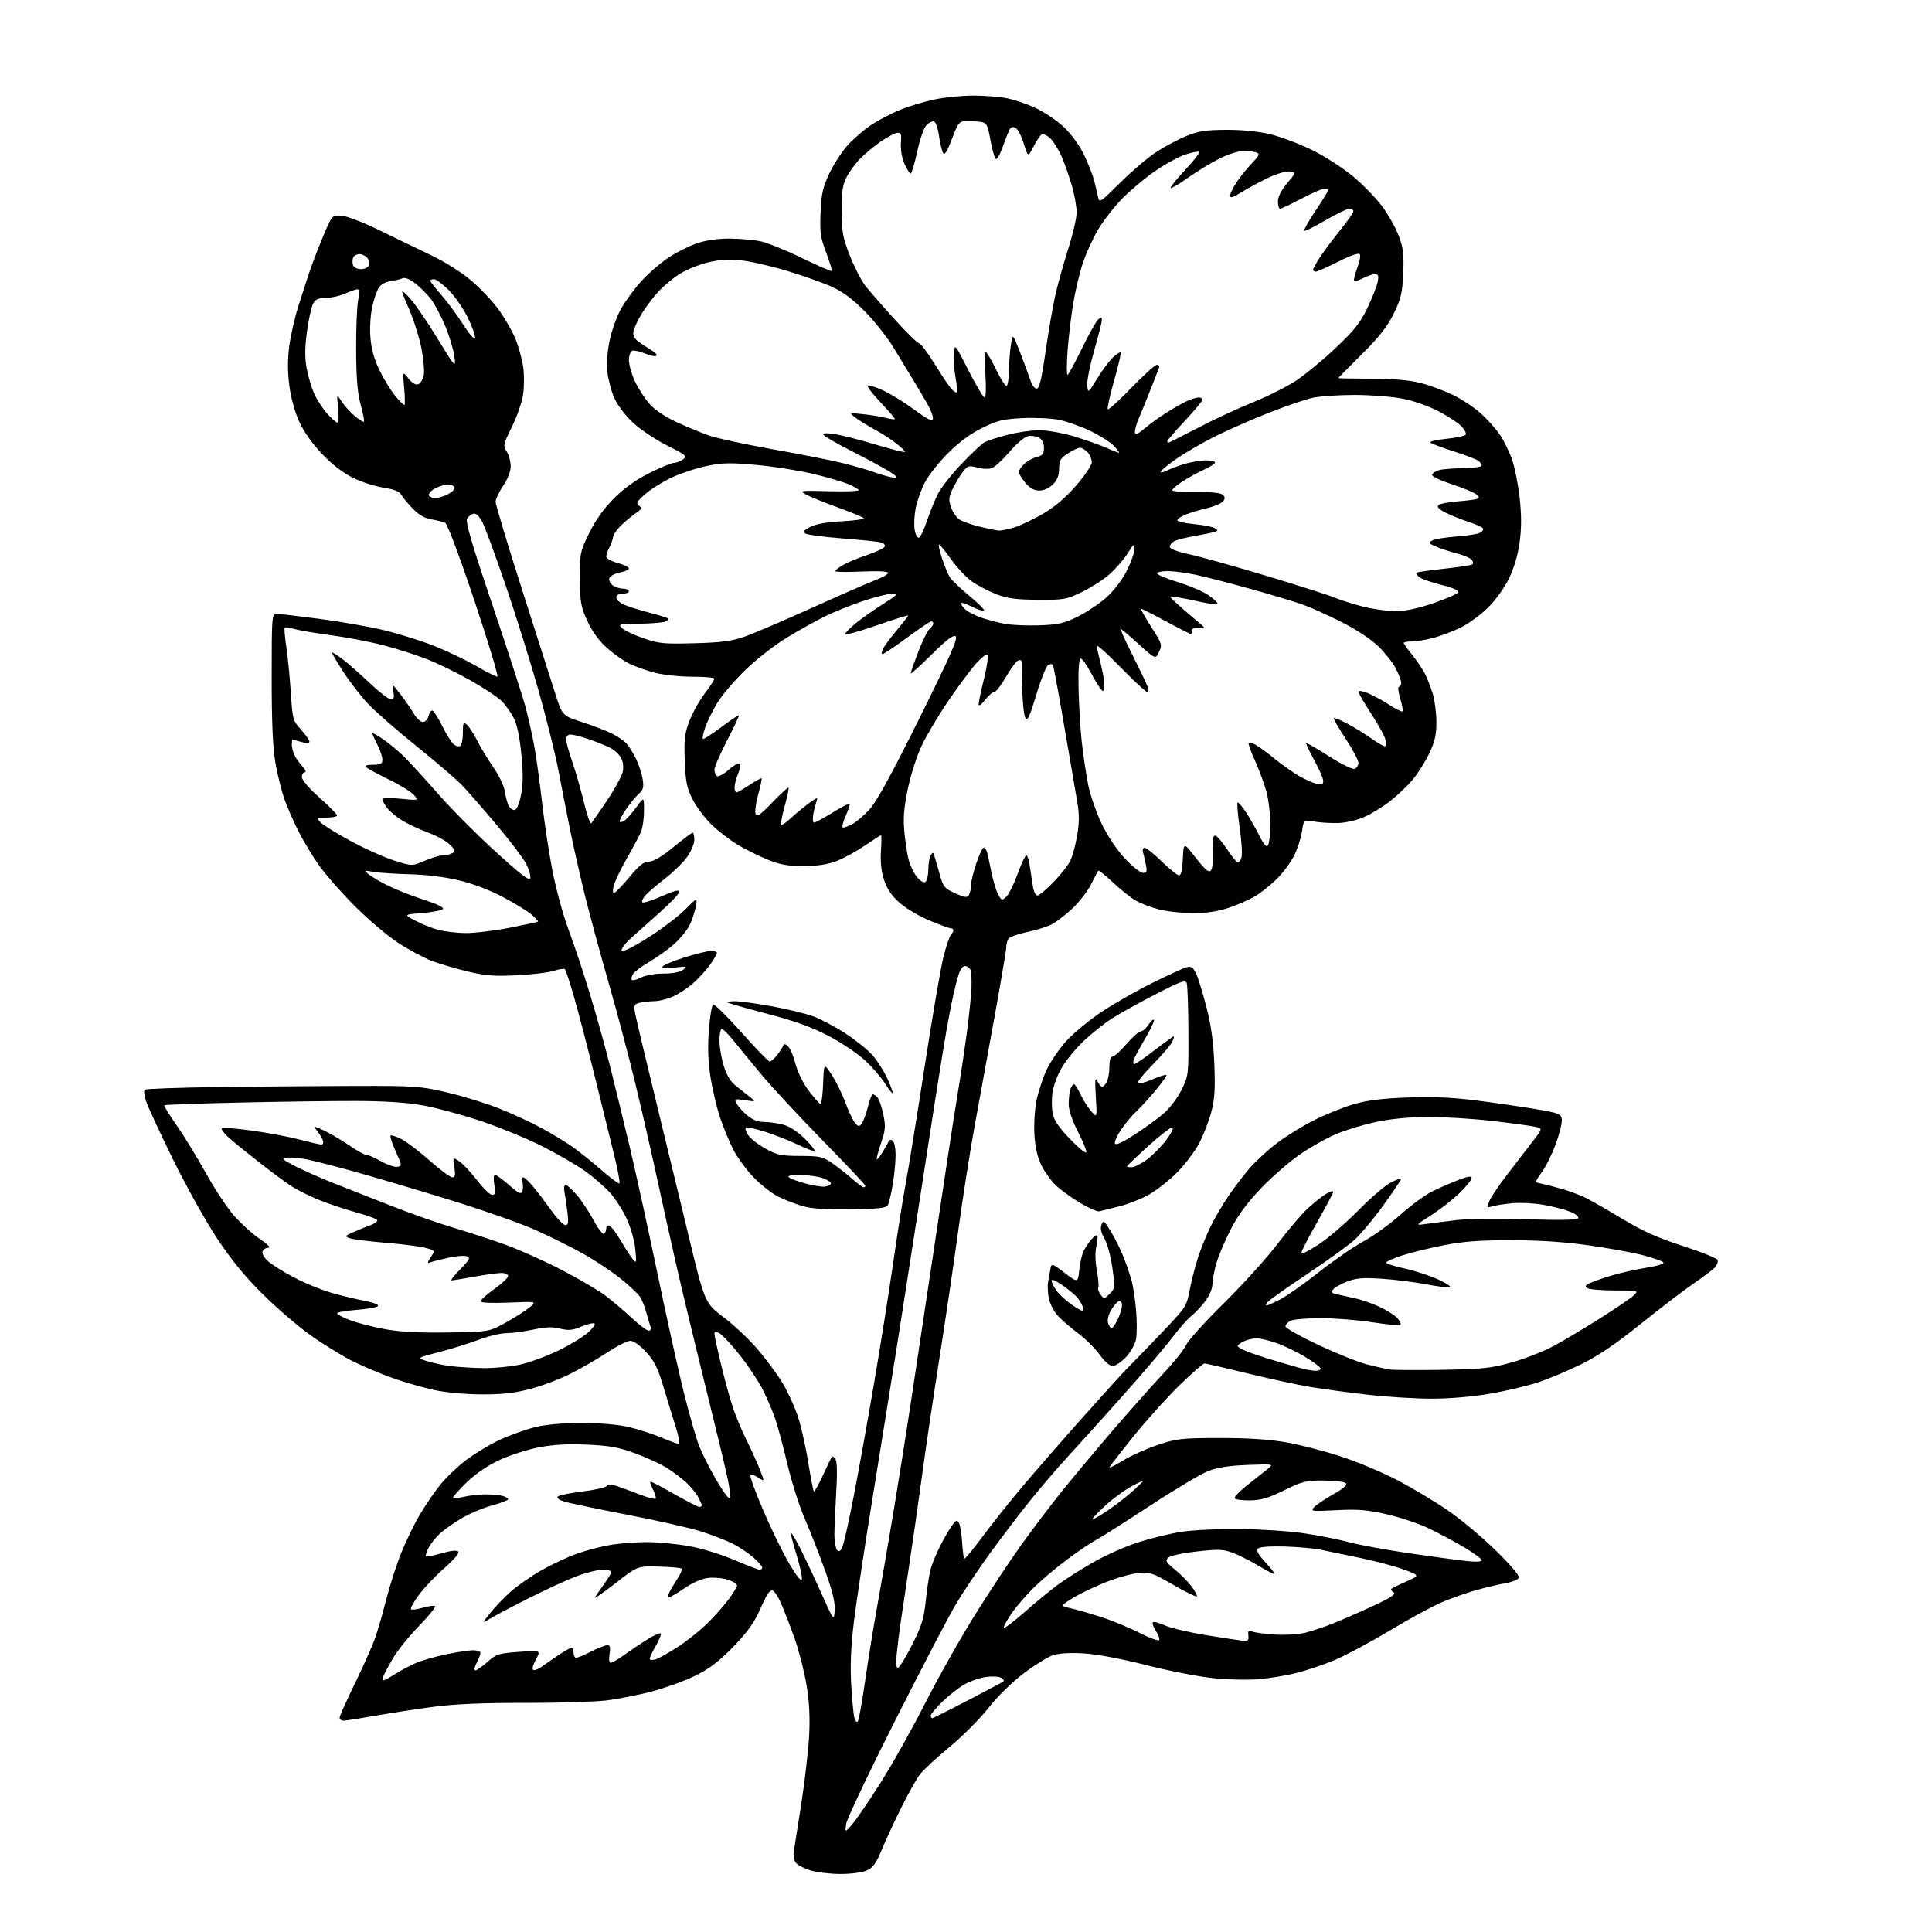 <?xml version="1.0" encoding="UTF-8" standalone="no"?>
<svg 
  version="1.1" 
  xmlns="http://www.w3.org/2000/svg" 
  xmlns:xlink="http://www.w3.org/1999/xlink" 
  xmlns:svg="http://www.w3.org/2000/svg"
  xmlns:rdf="http://www.w3.org/1999/02/22-rdf-syntax-ns#"
  xmlns:cc="http://creativecommons.org/ns#"
  xmlns:dc="http://purl.org/dc/elements/1.1/"
  viewBox="0 0 768 768"
  width="768"
  height="768"
>
<style>svg {background-color: white; }</style>"
<path stroke="none" fill="black" fill-rule="evenodd" d="M333.78,744.93C329.78,744.90 324.48,744.24 322.01,743.47C319.54,742.70 316.98,741.32 316.31,740.41C315.65,739.50 315.29,737.57 315.53,736.13C315.77,734.68 317.11,726.11 318.52,717.07C319.92,708.04 321.32,695.89 321.64,690.07C322.03,682.70 321.73,676.59 320.62,669.89C319.75,664.60 317.64,656.31 315.93,651.46C314.22,646.62 311.74,640.21 310.43,637.24C309.08,634.20 307.51,632.00 306.84,632.22C306.18,632.44 305.29,633.27 304.86,634.06C304.43,634.85 302.84,638.20 301.32,641.50C299.45,645.54 296.09,649.99 291.02,655.10C285.37,660.82 281.63,663.60 275.96,666.32C271.82,668.31 264.17,671.06 258.96,672.43C253.76,673.80 245.68,675.39 241.00,675.95C236.32,676.52 221.70,676.96 208.50,676.93C192.07,676.89 180.72,677.38 172.50,678.46C165.90,679.33 155.46,680.93 149.30,682.02C143.14,683.11 137.40,684.00 136.55,684.00C135.70,684.00 135.00,683.47 135.00,682.82C135.00,682.17 137.76,675.99 141.14,669.07C144.51,662.16 148.13,654.02 149.17,651.00C150.22,647.98 152.21,641.04 153.60,635.59C154.98,630.15 157.66,621.85 159.55,617.16C161.45,612.47 164.75,605.67 166.90,602.06C169.04,598.45 172.66,593.16 174.94,590.30C177.22,587.44 181.88,582.99 185.29,580.40C188.71,577.81 194.73,574.19 198.68,572.35C202.63,570.51 208.93,568.25 212.68,567.33C217.17,566.23 223.59,565.67 231.50,565.68C239.08,565.70 245.98,566.31 250.24,567.34C253.95,568.23 259.67,570.10 262.96,571.48C266.25,572.87 269.35,574.00 269.86,574.00C270.37,574.00 269.74,570.74 268.47,566.75C267.21,562.76 264.98,555.52 263.53,550.66C261.45,543.72 260.01,540.88 256.81,537.41C254.41,534.80 251.86,533.00 250.58,533.00C249.38,533.00 245.28,535.07 241.45,537.59C237.63,540.12 231.07,543.92 226.88,546.04C222.69,548.16 215.49,550.89 210.88,552.11C204.58,553.77 199.76,554.32 191.50,554.29C185.10,554.27 177.22,553.55 172.67,552.57C168.36,551.64 160.93,549.51 156.17,547.83C151.40,546.14 144.12,543.07 140.00,540.99C135.88,538.91 128.47,534.35 123.54,530.85C118.61,527.36 110.03,520.00 104.48,514.50C97.35,507.44 91.97,500.86 86.19,492.11C81.69,485.30 73.79,471.13 68.64,460.61C63.49,450.10 58.72,439.78 58.04,437.68C57.36,435.58 57.11,433.56 57.48,433.18C57.86,432.81 71.29,432.32 87.33,432.11C103.38,431.90 127.75,431.70 141.50,431.67C165.07,431.63 167.14,431.78 177.72,434.25C183.90,435.70 193.12,438.53 198.22,440.55C203.33,442.57 210.88,446.04 215.00,448.27C219.12,450.49 224.75,453.90 227.50,455.84C230.25,457.77 235.48,461.96 239.12,465.14C242.76,468.32 245.97,470.70 246.25,470.42C246.52,470.15 245.63,465.33 244.27,459.71C242.90,454.09 239.39,439.82 236.46,428.00C233.54,416.18 229.79,401.84 228.14,396.15C226.49,390.46 224.88,385.55 224.57,385.24C224.26,384.92 222.31,385.22 220.25,385.90C218.19,386.58 211.55,387.38 205.50,387.68C196.52,388.13 192.93,387.85 185.99,386.19C181.31,385.07 174.92,383.19 171.78,382.02C168.65,380.85 162.59,377.61 158.32,374.82C154.05,372.03 146.24,365.42 140.97,360.12C135.70,354.83 129.33,347.57 126.81,344.00C124.28,340.43 120.59,334.28 118.59,330.34C116.59,326.39 114.05,320.54 112.94,317.34C111.83,314.13 110.27,307.73 109.46,303.12C108.44,297.24 108.00,287.16 108.00,269.37C108.00,245.19 108.09,244.00 109.88,244.00C110.92,244.00 118.68,244.91 127.13,246.02C135.59,247.13 147.22,249.19 153.00,250.60C158.78,252.01 167.55,254.77 172.50,256.72C177.45,258.67 184.92,262.23 189.10,264.64C193.28,267.04 197.15,269.00 197.70,269.00C198.25,269.00 194.16,255.42 188.60,238.82C182.78,221.42 177.87,208.32 177.00,207.88C176.18,207.45 173.72,206.82 171.55,206.47C168.82,206.03 166.50,204.70 164.05,202.15C162.10,200.13 160.04,197.64 159.48,196.62C158.77,195.34 156.61,194.49 152.48,193.86C149.19,193.36 143.77,191.63 140.44,190.01C136.55,188.11 132.15,184.74 128.16,180.59C124.35,176.62 120.83,171.69 119.03,167.81C117.28,164.02 115.68,158.30 115.04,153.50C114.32,148.09 114.30,143.01 114.96,137.81C115.49,133.59 117.12,126.39 118.57,121.81C120.02,117.24 122.03,111.03 123.05,108.00C124.06,104.97 126.48,98.67 128.43,94.00C131.98,85.50 131.98,85.50 135.74,85.74C137.85,85.88 144.32,88.34 150.50,91.38C156.55,94.34 165.78,98.79 171.00,101.27C176.61,103.93 183.27,108.10 187.26,111.47C190.98,114.60 196.00,119.95 198.43,123.35C200.86,126.76 203.83,132.01 205.02,135.02C206.22,138.03 207.55,142.98 207.99,146.00C208.42,149.03 208.39,153.98 207.91,157.00C207.44,160.03 205.43,165.79 203.44,169.80C200.03,176.72 199.92,177.23 201.42,179.52C202.29,180.84 203.00,183.45 203.00,185.31C203.00,187.42 201.87,190.36 200.02,193.10C198.38,195.52 197.03,198.40 197.02,199.49C197.01,200.59 201.68,216.11 207.40,233.99C213.12,251.87 219.08,270.55 220.65,275.50C223.50,284.50 223.50,284.50 231.50,287.09C235.90,288.51 241.30,290.60 243.50,291.73C245.70,292.86 248.24,294.62 249.13,295.64C250.03,296.66 251.67,299.30 252.76,301.50C253.86,303.70 255.06,307.32 255.43,309.55C256.00,312.94 255.76,313.91 253.94,315.55C252.74,316.62 250.43,319.44 248.79,321.82C247.15,324.20 246.06,326.40 246.38,326.71C246.69,327.03 247.71,326.66 248.64,325.89C249.57,325.13 251.61,322.74 253.17,320.60C256.00,316.70 256.00,316.70 256.00,322.30C256.00,325.38 255.46,329.16 254.79,330.70C254.13,332.24 251.65,336.89 249.29,341.03C246.92,345.17 244.57,350.01 244.06,351.78C243.53,353.65 243.51,355.00 244.03,355.00C244.52,355.00 247.27,352.19 250.13,348.75C254.13,343.94 255.95,342.50 258.00,342.50C259.76,342.50 263.04,340.56 267.69,336.75C271.56,333.59 275.01,331.00 275.36,331.00C275.71,331.00 276.00,332.28 276.00,333.85C276.00,335.42 274.69,338.51 273.08,340.73C271.48,342.94 267.54,346.78 264.33,349.26C261.12,351.73 257.64,354.71 256.59,355.88C255.54,357.05 254.98,358.32 255.36,358.69C255.73,359.06 259.18,357.97 263.02,356.27C268.00,354.05 270.00,353.55 270.00,354.51C270.00,355.25 266.53,358.93 262.30,362.68C258.06,366.43 252.83,371.11 250.66,373.08C248.49,375.04 246.90,377.19 247.12,377.85C247.36,378.59 251.24,376.71 257.33,372.91C262.72,369.53 269.42,364.48 272.22,361.69C277.30,356.61 277.30,356.61 276.56,360.51C276.16,362.65 275.01,366.02 274.00,367.99C273.00,369.97 270.22,373.30 267.84,375.40C265.45,377.50 261.06,380.63 258.08,382.36C255.11,384.09 252.20,386.27 251.62,387.20C251.04,388.14 250.85,389.18 251.19,389.53C251.53,389.87 253.18,389.44 254.86,388.57C256.61,387.67 260.39,387.00 263.76,387.00C267.46,387.00 270.33,386.44 271.56,385.49C273.34,384.11 273.04,384.04 268.10,384.64C264.32,385.10 262.90,384.97 263.37,384.21C263.74,383.61 267.70,381.97 272.18,380.56C276.66,379.15 281.37,378.00 282.66,378.00C283.95,378.00 285.00,378.38 285.00,378.85C285.00,379.32 283.73,381.45 282.17,383.60C280.62,385.74 277.61,389.02 275.49,390.88C273.37,392.74 269.80,395.09 267.57,396.11C265.33,397.13 261.93,397.97 260.00,397.99C258.07,398.01 255.45,398.31 254.16,398.65C252.09,399.21 251.90,399.68 252.49,402.89C252.86,404.88 256.23,419.10 259.99,434.50C263.75,449.90 269.82,474.98 273.49,490.24C280.15,517.97 280.15,517.97 287.79,523.74C292.00,526.91 298.18,532.78 301.52,536.78C304.87,540.78 309.11,546.52 310.93,549.54C312.76,552.55 315.37,558.05 316.72,561.76C318.08,565.47 320.07,573.88 321.13,580.45C322.20,587.03 323.27,592.61 323.52,592.85C323.76,593.10 325.40,590.19 327.15,586.40C328.89,582.60 330.50,579.29 330.72,579.03C330.93,578.77 331.56,579.22 332.12,580.03C332.77,580.97 332.87,585.82 332.40,593.50C332.00,600.10 331.68,607.66 331.69,610.30C331.70,612.95 332.21,615.61 332.82,616.22C333.63,617.03 334.22,616.55 335.02,614.44C335.63,612.85 337.65,603.67 339.51,594.03C341.38,584.39 344.94,564.58 347.43,550.00C349.92,535.42 353.35,513.83 355.05,502.00C356.75,490.18 358.99,476.00 360.03,470.50C361.07,465.00 364.45,444.14 367.53,424.14C370.61,404.14 374.01,384.36 375.08,380.18C376.15,376.00 377.47,372.13 378.01,371.59C378.56,371.04 379.00,370.24 379.00,369.80C379.00,369.36 378.52,369.00 377.93,369.00C377.34,369.00 373.55,367.62 369.50,365.93C365.45,364.25 360.11,361.09 357.64,358.91C354.47,356.13 352.65,353.46 351.46,349.89C350.33,346.48 349.91,342.72 350.19,338.41C350.41,334.88 350.44,332.00 350.24,332.00C350.05,332.00 347.13,333.88 343.75,336.17C340.37,338.46 335.33,341.22 332.55,342.29C329.08,343.63 324.99,344.25 319.50,344.27C313.21,344.29 310.16,343.75 305.22,341.75C301.77,340.35 296.42,337.70 293.33,335.85C290.24,334.01 285.57,330.43 282.95,327.91C280.34,325.39 276.94,320.89 275.40,317.91C273.03,313.30 272.55,311.02 272.21,302.50C271.88,294.05 272.15,291.61 273.98,286.76C275.16,283.60 277.91,278.66 280.07,275.79C282.23,272.91 284.00,270.20 284.00,269.78C284.00,269.35 280.04,269.00 275.21,269.00C270.38,269.00 263.74,268.31 260.46,267.46C257.18,266.61 252.60,265.00 250.27,263.88C247.94,262.76 243.85,259.87 241.18,257.47C238.00,254.61 235.33,250.92 233.45,246.80C230.88,241.16 230.57,239.39 230.54,229.95C230.50,219.73 230.62,219.16 234.28,211.75C236.78,206.69 240.10,202.06 244.07,198.09C248.09,194.07 252.74,190.75 258.15,188.04C262.60,185.82 266.99,184.00 267.92,184.00C268.86,184.00 270.47,183.38 271.51,182.61C273.26,181.34 272.76,180.90 265.05,177.03C260.44,174.71 254.34,170.60 251.45,167.86C248.44,165.01 245.32,160.85 244.12,158.07C242.98,155.41 241.77,150.82 241.44,147.87C241.06,144.53 241.41,139.74 242.37,135.20C243.22,131.18 245.32,125.44 247.03,122.45C248.74,119.45 252.38,114.56 255.10,111.58C257.83,108.60 262.55,104.50 265.60,102.48C268.65,100.45 273.68,97.91 276.77,96.82C280.48,95.52 284.97,94.85 289.95,94.85C294.10,94.86 299.75,95.36 302.50,95.96C305.25,96.57 312.61,99.56 318.85,102.60C325.10,105.64 330.39,107.94 330.62,107.72C330.84,107.49 329.85,104.20 328.42,100.40C326.14,94.39 325.85,92.34 326.19,84.50C326.51,77.02 327.09,74.40 329.65,69.00C331.34,65.42 334.58,60.41 336.86,57.85C339.13,55.29 343.37,51.62 346.26,49.70C349.15,47.78 354.40,45.04 357.91,43.62C361.42,42.19 367.59,40.34 371.61,39.51C375.63,38.68 382.47,38.00 386.82,38.00C391.17,38.00 397.15,38.46 400.11,39.02C403.07,39.58 408.29,41.35 411.72,42.96C415.14,44.56 420.15,47.93 422.84,50.45C425.69,53.11 429.02,57.65 430.78,61.27C432.45,64.69 434.29,69.30 434.87,71.50C435.44,73.70 436.15,76.70 436.46,78.18C436.99,80.79 437.22,80.64 445.25,72.66C449.79,68.15 456.20,62.68 459.49,60.51C462.79,58.35 468.19,55.47 471.49,54.11C476.46,52.08 479.23,51.65 487.50,51.61C493.84,51.59 500.24,52.23 505.00,53.38C509.12,54.37 516.55,57.17 521.50,59.59C526.45,62.02 533.78,66.73 537.80,70.06C541.81,73.40 547.07,78.81 549.49,82.09C551.90,85.37 554.85,90.63 556.03,93.78C557.82,98.51 558.12,101.08 557.81,108.60C557.47,116.44 556.96,118.66 554.06,124.60C551.53,129.80 548.40,133.79 541.35,140.81C536.21,145.93 532.00,150.21 532.00,150.31C532.00,150.41 537.96,150.52 545.25,150.55C554.44,150.59 560.49,151.13 565.00,152.32C568.58,153.26 574.24,155.37 577.59,157.00C580.94,158.63 585.79,161.83 588.37,164.09C590.94,166.36 594.42,170.20 596.09,172.63C597.75,175.05 600.01,179.61 601.09,182.76C602.18,185.92 603.53,192.81 604.11,198.09C604.84,204.86 604.83,210.01 604.07,215.59C603.37,220.68 601.86,225.81 599.81,230.00C597.96,233.80 594.46,238.64 591.38,241.65C588.49,244.48 583.67,247.99 580.68,249.46C577.69,250.92 572.82,252.76 569.87,253.55C566.92,254.33 563.04,254.98 561.25,254.99C559.46,254.99 558.00,255.26 558.00,255.58C558.00,255.90 559.52,258.04 561.38,260.33C563.23,262.62 565.52,266.01 566.45,267.85C567.39,269.70 568.79,273.30 569.57,275.85C570.34,278.41 570.98,283.43 570.99,287.00C571.00,292.09 570.38,294.80 568.15,299.50C566.58,302.80 563.61,307.51 561.55,309.96C559.49,312.42 555.41,316.28 552.49,318.55C549.56,320.82 544.88,323.67 542.08,324.87C539.23,326.10 534.67,327.12 531.74,327.18C528.86,327.25 524.64,326.98 522.37,326.58C518.25,325.87 518.25,325.87 517.53,330.65C517.13,333.28 515.70,337.64 514.34,340.32C512.97,343.01 509.81,347.20 507.31,349.64C504.80,352.07 500.90,355.14 498.63,356.45C496.36,357.77 491.70,359.78 488.28,360.92C484.11,362.32 479.49,363.00 474.24,363.00C469.94,363.00 463.76,362.31 460.52,361.46C457.27,360.62 453.01,358.95 451.06,357.75C449.10,356.55 445.13,353.35 442.24,350.63C439.35,347.91 436.81,345.87 436.61,346.09C436.41,346.32 435.11,348.76 433.72,351.52C432.33,354.28 428.98,358.62 426.26,361.16C423.54,363.71 419.85,366.54 418.07,367.46C416.29,368.39 411.87,369.76 408.26,370.52C404.64,371.27 401.31,372.48 400.86,373.20C400.40,373.91 400.02,375.40 400.01,376.50C400.00,377.60 398.00,389.52 395.56,403.00C393.12,416.48 389.56,436.05 387.63,446.50C385.71,456.95 382.74,475.85 381.02,488.50C379.30,501.15 375.92,524.10 373.50,539.50C371.08,554.90 367.94,576.05 366.53,586.50C365.12,596.95 362.83,612.92 361.45,622.00C360.07,631.08 358.53,641.42 358.02,645.00C357.51,648.58 356.82,654.09 356.48,657.25C356.07,661.03 356.22,663.00 356.92,663.00C357.50,663.00 360.04,658.89 362.56,653.87C366.49,646.05 367.28,643.44 368.09,635.62C368.60,630.61 369.53,624.92 370.15,623.00C370.77,621.08 372.39,617.25 373.76,614.50C375.14,611.75 377.17,608.21 378.28,606.64C379.99,604.21 380.43,604.02 381.18,605.37C381.67,606.24 382.25,609.71 382.46,613.07C382.68,616.44 383.05,619.38 383.29,619.62C383.53,619.86 386.77,615.95 390.49,610.94C394.21,605.92 401.29,597.02 406.23,591.16C411.16,585.30 422.01,572.85 430.34,563.50C438.67,554.15 446.84,545.15 448.51,543.50C450.18,541.85 456.07,535.77 461.59,530.00C471.38,519.78 471.68,519.33 472.88,513.00C473.55,509.43 475.04,503.57 476.19,500.00C477.34,496.43 479.62,490.80 481.25,487.50C482.89,484.20 486.05,478.80 488.28,475.50C490.51,472.20 494.32,467.20 496.73,464.40C499.15,461.59 504.13,457.03 507.81,454.25C511.49,451.48 518.18,447.37 522.69,445.13C527.19,442.88 534.16,440.09 538.19,438.92C543.46,437.38 549.43,436.65 559.56,436.27C569.47,435.91 577.44,436.25 586.56,437.41C593.68,438.32 604.23,439.84 610.00,440.81C619.66,442.42 620.53,442.75 620.84,444.91C621.02,446.20 619.97,450.57 618.49,454.61C617.02,458.65 614.51,463.76 612.91,465.96C610.01,469.97 610.01,469.97 612.76,470.52C614.27,470.82 617.98,471.78 621.00,472.66C624.02,473.53 628.30,475.14 630.50,476.24C632.70,477.35 639.28,481.13 645.12,484.64C653.05,489.42 659.10,492.12 669.06,495.33C676.38,497.70 682.56,500.19 682.78,500.85C683.01,501.52 682.60,502.78 681.87,503.65C681.15,504.52 677.40,507.39 673.53,510.01C669.66,512.64 660.15,519.90 652.39,526.14C642.50,534.10 635.40,538.92 628.68,542.24C623.41,544.85 615.59,548.14 611.30,549.54C607.01,550.95 598.39,552.98 592.15,554.05C585.32,555.22 576.16,556.00 569.15,556.00C562.74,556.00 551.42,555.31 544.00,554.46C536.58,553.62 526.23,552.22 521.00,551.36C515.77,550.49 504.39,548.03 495.70,545.89C487.01,543.75 479.41,542.00 478.82,542.00C478.23,542.00 473.71,545.94 468.78,550.75C463.86,555.56 455.59,564.76 450.41,571.18C445.24,577.60 441.00,583.08 441.00,583.35C441.00,583.63 443.59,582.30 446.75,580.39C449.91,578.49 456.10,575.74 460.50,574.29C467.84,571.86 469.86,571.64 485.00,571.63C496.36,571.63 504.61,572.17 511.50,573.39C517.00,574.36 526.90,576.94 533.50,579.12C540.10,581.31 550.19,585.57 555.91,588.61C561.64,591.64 570.42,596.90 575.41,600.31C580.41,603.71 588.94,610.83 594.38,616.12C600.07,621.66 604.06,626.32 603.80,627.12C603.55,627.88 601.13,628.88 598.43,629.35C595.72,629.82 590.35,631.10 586.50,632.19C582.65,633.29 576.58,635.44 573.00,636.97C569.42,638.50 560.08,643.60 552.23,648.29C544.39,652.99 534.57,658.24 530.41,659.97C526.25,661.70 519.58,663.96 515.59,664.98C511.60,666.00 504.77,667.13 500.42,667.50C496.06,667.87 487.80,667.68 482.05,667.07C476.30,666.47 464.37,664.14 455.55,661.88C445.81,659.40 436.12,657.58 430.91,657.26C425.41,656.93 420.97,657.18 418.58,657.97C416.53,658.65 411.33,661.86 407.02,665.11C402.36,668.62 396.64,674.23 392.91,678.96C389.46,683.33 382.48,690.32 377.39,694.51C372.31,698.69 367.05,703.56 365.70,705.33C364.35,707.09 361.02,713.03 358.29,718.52C355.57,724.01 352.04,731.60 350.46,735.39C348.11,741.01 346.98,742.53 344.32,743.64C342.52,744.39 337.82,744.97 333.78,744.93zM338.68,725.31C340.23,723.56 345.31,716.13 349.96,708.81C354.61,701.49 362.54,687.35 367.59,677.39C372.64,667.44 381.54,651.61 387.38,642.23C393.22,632.85 401.67,620.08 406.16,613.84C410.64,607.60 417.94,598.00 422.36,592.50C426.79,587.00 435.83,576.20 442.45,568.50C449.06,560.80 458.02,550.72 462.35,546.10C466.68,541.49 470.82,536.31 471.54,534.60C472.27,532.90 479.02,525.42 486.55,518.00C494.08,510.57 503.65,500.00 507.81,494.50C511.98,489.00 517.39,482.65 519.83,480.39C522.27,478.12 525.56,475.51 527.14,474.58C528.71,473.65 530.00,473.27 530.00,473.75C530.00,474.22 527.07,479.74 523.49,486.02C519.91,492.30 517.10,497.80 517.25,498.24C517.40,498.69 520.61,497.02 524.39,494.54C528.17,492.05 535.21,486.00 540.02,481.09C544.84,476.17 550.63,471.21 552.89,470.06C555.15,468.90 557.00,468.25 557.00,468.61C557.00,468.97 553.81,473.70 549.91,479.13C546.01,484.55 540.72,490.84 538.16,493.10C535.60,495.36 527.12,501.46 519.33,506.66C511.53,511.86 504.62,516.76 503.96,517.55C503.30,518.35 503.05,519.00 503.41,519.00C503.77,519.00 506.19,517.92 508.78,516.60C511.38,515.29 518.25,510.45 524.06,505.85C529.87,501.26 537.92,495.70 541.95,493.50C545.98,491.31 552.71,486.45 556.89,482.71C561.08,478.97 566.75,474.83 569.50,473.50C572.25,472.18 576.86,470.18 579.75,469.06C583.60,467.57 585.00,467.37 585.00,468.30C585.00,469.00 582.86,471.65 580.25,474.20C577.64,476.74 572.58,480.70 569.00,483.00C562.50,487.17 562.50,487.17 567.00,486.53C569.48,486.17 575.08,485.46 579.46,484.96C583.84,484.45 596.25,484.33 607.05,484.67C620.32,485.10 626.90,484.97 627.34,484.26C627.71,483.67 626.30,482.54 624.09,481.65C621.94,480.79 617.19,479.57 613.52,478.93C609.86,478.29 604.30,478.01 601.18,478.29C598.06,478.58 594.48,479.14 593.23,479.53C591.10,480.20 591.02,480.07 592.00,477.50C592.58,475.99 596.04,470.87 599.71,466.13C603.38,461.38 607.92,455.48 609.81,453.02C613.24,448.54 613.24,448.54 609.87,447.84C608.02,447.45 600.42,446.43 593.00,445.57C585.58,444.71 574.33,444.01 568.00,444.01C560.71,444.02 553.18,444.71 547.44,445.90C542.45,446.93 535.20,449.10 531.32,450.73C527.45,452.36 520.86,456.05 516.69,458.93C512.52,461.82 505.59,467.85 501.29,472.34C495.94,477.91 492.15,483.04 489.33,488.50C487.06,492.90 484.48,498.94 483.60,501.93C482.72,504.92 481.99,508.74 481.97,510.43C481.96,512.22 480.76,515.06 479.10,517.25C477.54,519.32 475.05,521.96 473.58,523.12C472.10,524.28 468.64,528.21 465.88,531.86C463.12,535.51 454.26,545.91 446.18,554.97C438.11,564.03 428.35,574.85 424.50,579.01C420.65,583.18 414.06,590.84 409.86,596.04C405.66,601.24 398.30,610.89 393.52,617.47C388.73,624.05 382.44,633.50 379.53,638.47C376.63,643.44 365.85,664.15 355.57,684.50C345.30,704.85 336.66,723.08 336.38,725.00C335.87,728.50 335.87,728.50 338.68,725.31zM340.99,684.32C341.38,683.87 342.71,676.52 343.93,668.00C345.16,659.48 347.23,646.65 348.53,639.50C349.84,632.35 352.71,615.70 354.92,602.50C357.13,589.30 360.28,569.50 361.93,558.50C363.57,547.50 366.75,526.35 369.00,511.50C371.25,496.65 374.43,475.50 376.07,464.50C377.71,453.50 379.91,439.32 380.97,433.00C382.03,426.68 383.57,416.32 384.41,410.00C385.24,403.68 386.04,395.80 386.18,392.50C386.32,389.20 386.09,385.94 385.66,385.25C385.23,384.56 384.27,384.00 383.52,384.00C382.77,384.00 381.69,385.46 381.11,387.25C380.54,389.04 379.57,392.75 378.96,395.50C378.35,398.25 377.20,404.10 376.42,408.50C375.63,412.90 373.44,426.40 371.55,438.50C369.66,450.60 366.53,470.85 364.59,483.50C362.65,496.15 359.25,517.98 357.04,532.00C354.82,546.02 350.35,573.92 347.09,594.00C343.83,614.08 340.40,636.80 339.46,644.50C338.27,654.26 337.94,661.83 338.36,669.50C338.70,675.55 339.27,681.54 339.62,682.82C339.98,684.09 340.59,684.76 340.99,684.32zM370.58,683.00C370.90,683.00 377.31,679.80 384.83,675.88C392.35,671.97 398.71,668.57 398.97,668.33C399.23,668.09 398.78,667.47 397.97,666.95C397.16,666.43 394.48,666.28 392.00,666.61C389.52,666.94 385.64,668.28 383.37,669.58C381.10,670.88 377.16,673.96 374.62,676.43C372.08,678.90 370.00,681.39 370.00,681.96C370.00,682.53 370.26,683.00 370.58,683.00zM152.41,668.00C152.76,668.00 154.88,666.84 157.13,665.42C159.38,663.99 163.12,662.02 165.44,661.02C167.76,660.03 173.16,658.49 177.44,657.61C181.71,656.72 186.52,656.00 188.11,656.00C189.70,656.00 191.00,656.47 191.00,657.05C191.00,657.63 190.31,659.43 189.47,661.05C188.60,662.73 188.39,664.00 188.97,664.00C189.53,664.00 191.68,662.49 193.75,660.65C197.22,657.55 198.16,657.24 206.26,656.64C215.01,655.99 215.01,655.99 213.00,659.74C211.79,662.00 211.40,663.63 212.03,663.84C212.61,664.04 214.07,663.46 215.29,662.57C216.50,661.67 219.50,659.61 221.95,657.97C224.39,656.34 226.75,655.00 227.20,655.00C227.64,655.00 228.00,655.90 228.00,657.00C228.00,658.10 228.46,659.00 229.03,659.00C229.60,659.00 232.29,657.88 235.00,656.50C237.71,655.12 240.60,654.00 241.40,654.00C242.53,654.00 242.74,654.83 242.31,657.50C241.97,659.59 242.15,661.00 242.76,661.00C243.32,661.00 245.97,659.43 248.64,657.52C251.31,655.60 255.43,652.85 257.80,651.40C260.16,649.94 262.35,649.02 262.67,649.33C262.98,649.65 262.02,651.99 260.53,654.53C259.04,657.08 258.05,659.39 258.34,659.67C258.62,659.95 259.74,659.90 260.82,659.56C261.91,659.21 265.66,657.10 269.15,654.87C272.64,652.64 277.89,648.49 280.82,645.66C283.75,642.82 287.68,638.41 289.57,635.87C291.46,633.32 293.00,630.76 293.00,630.19C293.00,629.62 291.37,628.62 289.38,627.96C287.39,627.30 283.87,626.98 281.57,627.24C278.95,627.53 275.38,629.08 272.07,631.36C269.16,633.36 266.33,635.00 265.79,635.00C265.25,635.00 265.67,633.54 266.73,631.75C267.79,629.96 269.28,627.51 270.04,626.30C270.80,625.08 271.17,623.84 270.87,623.53C270.56,623.23 266.52,622.87 261.88,622.74C253.45,622.50 253.45,622.50 244.55,629.44C239.65,633.26 236.04,635.74 236.52,634.94C237.00,634.15 238.65,631.74 240.20,629.60C241.74,627.45 243.00,625.32 243.00,624.85C243.00,624.38 241.44,624.00 239.52,624.00C237.61,624.00 233.00,625.15 229.27,626.55C225.55,627.95 217.10,631.82 210.50,635.15C203.90,638.48 196.93,642.16 195.00,643.33C191.50,645.45 191.50,645.45 194.79,641.29C196.59,638.99 200.24,635.18 202.88,632.81C205.53,630.44 211.11,626.55 215.29,624.17C219.47,621.79 225.95,618.78 229.69,617.48C233.44,616.18 239.43,614.64 243.00,614.07C246.57,613.49 252.93,613.01 257.12,613.01C261.31,613.00 268.73,613.70 273.61,614.55C278.70,615.43 286.41,617.78 291.73,620.05C296.82,622.22 301.44,624.00 301.99,624.00C302.55,624.00 303.00,623.60 303.00,623.10C303.00,622.61 301.41,620.81 299.46,619.10C297.52,617.39 293.81,614.92 291.21,613.61C288.62,612.30 282.90,610.10 278.50,608.71C274.10,607.33 260.82,604.33 249.00,602.06C237.18,599.78 226.00,597.44 224.16,596.85C222.16,596.21 221.18,595.42 221.72,594.88C222.22,594.38 226.65,593.48 231.56,592.88C236.48,592.28 240.80,591.30 241.18,590.71C241.66,589.93 242.79,589.93 245.18,590.73C247.00,591.35 251.10,592.85 254.27,594.07C257.44,595.30 260.29,596.05 260.59,595.74C260.90,595.44 260.43,593.79 259.55,592.09C258.67,590.39 258.27,589.00 258.67,589.00C259.07,589.00 263.35,591.25 268.19,594.00C273.03,596.75 277.44,599.00 277.99,599.00C278.55,599.00 279.00,598.75 279.00,598.45C279.00,598.15 278.36,596.69 277.59,595.20C276.81,593.72 274.67,591.09 272.84,589.37C271.00,587.65 267.49,584.99 265.03,583.47C262.58,581.95 256.95,579.37 252.53,577.74C246.04,575.34 242.39,574.68 233.50,574.27C225.84,573.91 220.03,574.23 214.34,575.31C209.85,576.16 202.80,578.42 198.68,580.32C193.77,582.59 189.18,585.72 185.40,589.38C182.23,592.45 179.84,595.17 180.10,595.43C180.35,595.68 182.34,595.48 184.53,594.97C186.71,594.46 190.53,594.04 193.00,594.04C195.47,594.03 198.51,594.30 199.75,594.63C200.99,594.96 202.00,595.56 202.00,595.97C202.00,596.37 199.08,597.49 195.51,598.46C191.94,599.43 186.43,601.77 183.26,603.67C180.09,605.58 176.22,608.34 174.66,609.82C173.10,611.29 171.15,613.78 170.34,615.34C169.52,616.91 169.06,618.40 169.32,618.65C169.58,618.91 172.35,618.37 175.49,617.46C179.06,616.42 181.55,616.15 182.14,616.74C182.73,617.33 180.66,619.81 176.61,623.37C173.04,626.50 168.47,631.31 166.45,634.07C164.42,636.84 163.04,639.37 163.37,639.71C163.71,640.04 165.80,639.78 168.01,639.11C170.23,638.45 172.43,638.15 172.90,638.44C173.37,638.73 170.55,642.26 166.63,646.28C162.71,650.31 158.06,656.05 156.30,659.05C154.54,662.05 152.80,665.29 152.44,666.25C152.08,667.21 152.07,668.00 152.41,668.00zM460.84,651.93C461.03,651.38 460.44,649.80 459.53,648.41C458.62,647.02 458.01,645.47 458.19,644.98C458.36,644.49 460.48,644.98 462.91,646.07C465.34,647.16 472.76,648.92 479.41,649.99C486.06,651.06 492.62,652.06 494.00,652.22C496.10,652.45 496.46,652.12 496.24,650.14C496.03,648.22 496.32,647.93 497.74,648.55C498.71,648.97 502.78,649.52 506.78,649.77C510.79,650.02 516.19,649.70 518.78,649.06C521.38,648.41 526.31,646.78 529.73,645.42C533.16,644.06 540.36,640.91 545.71,638.43C552.89,635.10 555.08,633.67 554.01,633.01C553.21,632.51 552.79,631.87 553.08,631.58C553.37,631.30 556.04,629.99 559.01,628.68C564.40,626.30 564.40,626.30 558.45,624.05C555.18,622.81 547.33,620.70 541.00,619.36C534.67,618.02 527.34,616.50 524.69,615.98C522.05,615.46 515.66,614.91 510.49,614.76C504.82,614.60 500.68,614.92 500.04,615.57C499.28,616.32 500.14,617.90 502.98,620.98C505.19,623.38 506.84,625.49 506.65,625.68C506.46,625.88 503.69,624.46 500.50,622.54C497.31,620.62 492.69,618.28 490.22,617.34C486.29,615.84 484.52,615.76 475.73,616.74C469.90,617.39 465.14,618.43 464.33,619.24C463.15,620.42 463.54,621.10 466.94,623.83C469.13,625.59 472.13,628.61 473.60,630.54C475.07,632.47 476.04,634.29 475.75,634.58C475.46,634.87 471.23,632.80 466.36,629.98C458.10,625.20 457.15,624.88 452.31,625.35C449.46,625.62 443.39,627.37 438.81,629.24C434.24,631.11 428.48,633.93 426.00,635.51C421.50,638.39 421.50,638.39 425.50,639.28C427.70,639.76 433.10,641.32 437.50,642.72C441.90,644.13 448.88,647.00 453.00,649.10C457.12,651.20 460.65,652.47 460.84,651.93zM406.79,641.25C411.07,637.47 417.03,632.55 420.04,630.30C423.04,628.05 429.55,623.90 434.50,621.08C439.45,618.25 447.55,614.65 452.50,613.07C457.45,611.49 465.10,609.62 469.50,608.93C473.90,608.23 484.34,607.72 492.70,607.80C501.06,607.88 512.62,608.65 518.39,609.51C524.16,610.36 532.17,611.95 536.19,613.03C540.21,614.12 550.92,616.09 560.00,617.41C569.08,618.74 579.31,620.13 582.75,620.51C586.65,620.94 589.00,620.83 589.00,620.21C589.00,619.67 585.87,617.37 582.05,615.10C578.23,612.83 571.88,609.43 567.95,607.54C564.02,605.66 556.51,603.14 551.26,601.95C543.46,600.17 539.81,599.87 531.27,600.32C521.41,600.83 520.90,600.76 522.38,599.13C523.24,598.19 526.66,595.88 529.98,594.01C534.12,591.68 535.69,590.29 534.99,589.59C534.42,589.02 530.45,588.54 526.18,588.53C519.12,588.50 517.67,588.86 510.47,592.42C504.18,595.53 501.36,596.35 496.80,596.42C493.64,596.46 490.93,596.08 490.78,595.56C490.63,595.04 492.78,592.79 495.57,590.56C498.36,588.33 501.96,585.47 503.57,584.22C506.50,581.94 506.50,581.94 496.00,582.33C488.62,582.61 483.96,583.33 480.31,584.75C477.45,585.86 466.88,592.16 456.81,598.76C446.74,605.36 437.11,611.46 435.42,612.32C433.73,613.17 428.71,616.57 424.27,619.86C419.83,623.15 413.73,628.32 410.71,631.34C407.68,634.36 403.81,638.86 402.11,641.35C400.40,643.83 399.00,646.37 399.00,646.99C399.00,647.60 402.50,645.02 406.79,641.25zM331.81,640.16C332.04,637.01 330.97,632.63 327.93,624.16C325.62,617.75 321.98,608.46 319.84,603.52C317.70,598.58 314.62,588.89 313.00,582.00C311.38,575.11 309.20,567.00 308.16,563.98C307.13,560.96 304.89,555.74 303.19,552.38C301.49,549.01 297.39,542.85 294.08,538.68C290.77,534.51 287.14,530.61 286.03,530.01C284.48,529.19 284.00,529.23 284.00,530.21C284.00,530.92 285.14,536.23 286.53,542.00C287.91,547.77 290.00,555.42 291.16,559.00C292.33,562.58 294.80,568.55 296.66,572.27C298.52,575.99 300.93,581.29 302.01,584.04C303.99,589.04 303.99,589.04 301.46,587.38C300.07,586.47 298.65,586.01 298.30,586.36C297.96,586.71 300.24,593.00 303.38,600.34C306.52,607.68 311.18,617.25 313.75,621.59C316.68,626.55 318.55,628.87 318.77,627.82C318.96,626.90 317.98,622.42 316.58,617.88C315.19,613.34 314.19,609.47 314.37,609.29C314.55,609.11 316.06,611.56 317.72,614.73C319.37,617.90 323.15,625.90 326.12,632.50C331.50,644.50 331.50,644.50 331.81,640.16zM434.30,603.95C434.75,603.98 437.67,602.25 440.80,600.12C443.94,597.99 448.52,594.36 451.00,592.05C455.50,587.87 455.50,587.87 450.22,590.61C447.31,592.12 442.36,595.73 439.22,598.63C436.07,601.53 433.86,603.93 434.30,603.95zM289.97,595.52C290.41,595.25 290.13,591.99 289.36,588.26C288.60,584.54 284.62,568.00 280.53,551.50C276.44,535.00 271.30,513.62 269.10,504.00C266.90,494.38 263.30,478.18 261.10,468.00C258.89,457.82 255.02,440.95 252.50,430.50C249.98,420.05 245.27,402.27 242.03,391.00C238.78,379.73 234.57,364.20 232.65,356.50C230.74,348.80 228.04,336.88 226.64,330.00C225.25,323.12 223.13,312.32 221.93,306.00C220.73,299.68 217.14,285.27 213.94,274.00C210.74,262.73 204.89,244.05 200.94,232.50C196.99,220.95 192.89,209.78 191.82,207.69C190.61,205.28 189.31,203.99 188.30,204.19C187.43,204.36 186.26,205.23 185.70,206.11C184.94,207.33 187.42,215.83 195.79,240.61C201.89,258.70 207.79,276.88 208.89,281.00C209.99,285.12 211.56,292.10 212.36,296.50C213.17,300.90 214.57,311.02 215.48,319.00C216.38,326.98 218.27,339.35 219.67,346.50C221.07,353.65 223.98,364.21 226.14,369.97C228.30,375.73 232.11,387.20 234.61,395.47C237.11,403.74 240.69,416.57 242.55,424.00C244.42,431.43 247.98,446.05 250.46,456.50C252.93,466.95 257.91,489.68 261.51,507.00C265.11,524.33 269.81,545.48 271.94,554.00C274.08,562.52 276.77,571.89 277.93,574.82C279.08,577.74 282.08,583.71 284.60,588.07C287.12,592.44 289.54,595.79 289.97,595.52zM522.75,544.91C523.99,544.96 525.00,544.58 525.00,544.07C525.00,543.56 522.29,541.50 518.99,539.49C515.68,537.48 510.52,534.98 507.51,533.92C504.51,532.86 500.93,532.00 499.57,532.00C498.21,532.00 495.95,532.52 494.55,533.16C493.15,533.80 492.00,534.65 492.00,535.05C492.00,535.45 493.69,536.45 495.75,537.26C497.81,538.07 502.65,539.67 506.50,540.82C510.35,541.97 515.08,543.34 517.00,543.87C518.92,544.39 521.51,544.86 522.75,544.91zM573.00,544.53C589.35,544.26 592.59,543.91 600.91,541.59C606.09,540.14 613.51,537.25 617.41,535.16C621.31,533.07 629.67,528.09 636.00,524.09C642.33,520.09 648.39,515.96 649.47,514.91C651.42,513.03 651.31,513.00 641.97,512.98C636.76,512.98 631.88,512.57 631.11,512.09C629.99,511.38 630.08,511.03 631.61,510.22C632.65,509.67 636.42,508.32 640.00,507.22C643.58,506.12 650.01,504.66 654.30,503.97C659.16,503.18 661.75,502.35 661.17,501.77C660.65,501.25 656.98,499.98 653.01,498.94C649.03,497.89 639.31,496.13 631.40,495.02C621.71,493.66 611.65,493.00 600.58,493.00C588.17,493.00 581.62,493.49 573.82,495.02C568.15,496.13 560.69,497.97 557.25,499.10C553.81,500.23 551.00,501.50 551.00,501.91C551.00,502.31 554.26,503.36 558.25,504.22C562.24,505.09 568.20,507.02 571.50,508.51C574.80,510.01 576.98,511.43 576.34,511.67C575.70,511.91 571.42,511.39 566.84,510.52C562.25,509.65 554.35,508.65 549.28,508.32C541.92,507.83 539.17,508.04 535.61,509.40C533.16,510.34 530.63,511.74 529.99,512.51C529.05,513.64 529.28,514.02 531.16,514.45C532.45,514.74 535.70,515.45 538.38,516.03C541.07,516.60 545.61,518.18 548.48,519.53C551.34,520.89 554.51,522.90 555.50,524.00C556.50,525.11 557.04,526.29 556.70,526.64C556.35,526.98 551.36,526.53 545.60,525.63C539.84,524.73 530.57,524.00 525.00,524.00C519.43,524.00 514.00,524.47 512.93,525.04C511.87,525.60 511.00,526.62 511.01,527.29C511.01,527.95 516.97,531.30 524.26,534.71C531.54,538.13 540.20,541.59 543.50,542.41C546.80,543.22 550.62,544.10 552.00,544.37C553.38,544.63 562.83,544.70 573.00,544.53zM192.00,543.85C196.12,543.91 202.65,543.31 206.50,542.50C210.35,541.70 217.55,539.04 222.50,536.60C227.45,534.15 232.82,530.77 234.44,529.08C236.54,526.87 236.93,526.00 235.81,526.00C234.95,526.00 232.54,526.71 230.46,527.58C227.49,528.82 225.82,528.94 222.59,528.14C219.56,527.38 216.82,527.48 212.00,528.53C208.43,529.30 203.60,529.95 201.27,529.96C198.95,529.98 194.00,531.16 190.27,532.59C186.55,534.01 179.50,536.20 174.60,537.46C165.70,539.75 165.70,539.75 169.59,541.03C171.73,541.74 175.96,542.64 178.99,543.03C182.02,543.42 187.88,543.79 192.00,543.85zM442.30,543.00C441.12,543.00 439.05,541.20 437.09,538.47C435.30,535.98 431.51,532.20 428.67,530.09C425.82,527.97 422.23,524.88 420.67,523.23C419.11,521.58 417.45,518.51 416.98,516.42C416.51,514.33 416.35,511.24 416.63,509.56C416.91,507.88 417.33,505.50 417.58,504.28C418.01,502.13 418.21,502.19 423.26,506.02C428.50,509.99 428.50,509.99 429.03,504.75C429.32,501.86 430.17,498.38 430.91,497.00C431.65,495.62 432.94,493.71 433.78,492.75C434.62,491.79 435.64,491.00 436.05,491.00C436.45,491.00 436.37,492.84 435.87,495.10C435.27,497.74 435.33,501.30 436.02,505.11C436.61,508.37 436.86,511.41 436.58,511.87C436.30,512.33 436.70,513.56 437.47,514.60C438.85,516.45 438.94,516.45 441.11,514.31C443.25,512.19 443.29,511.84 442.17,503.89C441.53,499.37 440.12,494.17 439.03,492.33C437.68,490.04 437.31,488.33 437.86,486.85C438.58,484.91 438.92,485.15 441.63,489.61C443.27,492.30 445.58,496.98 446.75,500.00C447.93,503.02 449.36,507.30 449.94,509.50C450.52,511.70 451.27,516.93 451.63,521.13C451.98,525.33 451.96,530.38 451.59,532.35C451.22,534.36 449.45,537.50 447.59,539.47C445.76,541.41 443.38,543.00 442.30,543.00zM178.00,529.68C194.50,529.43 194.50,529.43 201.38,525.56C205.16,523.43 209.39,520.71 210.78,519.51C213.31,517.34 213.31,517.34 202.15,517.80C195.43,518.07 191.00,517.88 191.00,517.30C191.00,516.78 193.47,514.58 196.48,512.42C199.49,510.27 201.97,507.94 201.98,507.25C201.99,506.54 200.81,506.02 199.25,506.03C197.74,506.05 192.90,506.72 188.50,507.52C184.10,508.31 180.07,508.97 179.54,508.98C179.01,508.99 180.56,506.99 182.97,504.54C186.71,500.72 187.09,499.97 185.59,499.40C184.62,499.02 181.28,499.29 178.16,499.99C175.05,500.68 171.83,501.51 171.00,501.83C169.79,502.30 169.83,501.90 171.25,499.74C173.00,497.08 173.00,497.08 169.15,496.04C167.04,495.47 159.90,494.56 153.30,494.02C146.69,493.48 140.28,492.67 139.05,492.22C136.95,491.44 137.05,491.28 140.66,489.71C142.77,488.79 145.74,487.59 147.25,487.04C148.76,486.50 150.00,485.64 150.00,485.13C150.00,484.63 146.38,483.24 141.95,482.05C137.52,480.85 130.73,478.58 126.86,477.01C122.98,475.43 117.94,472.91 115.66,471.41C113.37,469.91 107.70,465.71 103.07,462.09C98.43,458.46 93.03,454.07 91.07,452.33C89.11,450.59 87.80,448.87 88.16,448.51C88.51,448.15 93.98,448.58 100.30,449.45C106.62,450.32 115.10,451.92 119.14,453.00C123.19,454.07 127.05,454.96 127.72,454.98C128.45,454.99 128.69,454.30 128.32,453.25C127.98,452.29 127.02,450.71 126.19,449.75C125.37,448.79 125.00,448.00 125.38,448.00C125.77,448.00 127.96,448.96 130.25,450.13C132.54,451.30 136.62,453.77 139.32,455.63C142.02,457.48 144.79,459.00 145.49,459.00C146.18,459.00 148.82,460.16 151.35,461.57C153.88,462.99 156.85,464.00 157.94,463.82C159.87,463.51 159.86,463.33 157.32,457.73C155.88,454.56 154.95,451.72 155.25,451.41C155.56,451.11 157.54,451.76 159.65,452.86C161.77,453.96 166.83,457.82 170.90,461.43C174.98,465.04 178.97,468.00 179.78,468.00C180.94,468.00 181.12,467.14 180.61,463.97C179.97,459.93 179.97,459.93 182.54,461.62C183.96,462.55 187.15,465.94 189.62,469.15C192.09,472.37 194.81,475.00 195.65,475.00C196.88,475.00 197.04,474.22 196.50,471.00C196.11,468.67 196.22,467.00 196.77,467.00C197.29,467.00 199.81,468.84 202.36,471.08C206.13,474.41 207.11,474.87 207.61,473.57C207.95,472.69 207.99,471.08 207.71,469.99C207.42,468.89 207.55,468.00 207.99,468.00C208.43,468.00 210.08,469.51 211.65,471.35C213.22,473.19 216.48,477.46 218.89,480.85C221.31,484.23 223.94,487.00 224.74,487.00C225.90,487.00 226.06,485.97 225.54,481.75C225.19,478.86 224.66,475.26 224.37,473.75C224.08,472.23 224.29,471.00 224.84,471.00C225.39,471.00 227.40,472.82 229.31,475.05C231.21,477.27 234.20,481.78 235.95,485.06C237.70,488.35 239.56,490.77 240.07,490.46C240.58,490.14 241.00,489.20 241.00,488.36C241.00,487.52 241.56,487.01 242.25,487.23C242.94,487.46 244.94,490.08 246.69,493.07C248.44,496.06 250.61,499.40 251.50,500.50C253.02,502.38 253.08,502.14 252.53,496.50C252.19,493.10 250.70,487.85 249.08,484.38C247.51,481.01 244.51,476.36 242.41,474.04C240.32,471.72 235.88,467.88 232.55,465.50C229.22,463.13 221.55,458.69 215.50,455.63C209.45,452.57 198.43,448.05 191.00,445.57C183.57,443.10 173.22,440.32 168.00,439.39C161.63,438.25 152.90,437.68 141.50,437.66C132.15,437.63 111.27,437.92 95.11,438.29C78.94,438.65 65.53,439.14 65.31,439.36C65.09,439.58 67.29,443.16 70.21,447.32C73.12,451.48 78.36,460.05 81.85,466.35C85.34,472.66 90.46,480.37 93.24,483.48C96.01,486.59 100.57,490.68 103.38,492.57C106.39,494.60 107.75,496.00 106.71,496.00C105.73,496.00 104.68,496.66 104.37,497.47C104.04,498.33 104.99,499.97 106.66,501.44C108.22,502.82 112.88,505.72 117.00,507.87C121.12,510.03 127.65,512.72 131.50,513.83C135.35,514.95 141.34,516.41 144.81,517.07C148.68,517.82 150.76,518.64 150.19,519.21C149.68,519.72 145.83,520.39 141.63,520.71C137.43,521.03 134.00,521.64 134.00,522.07C134.00,522.50 136.37,523.74 139.27,524.83C142.17,525.91 148.36,527.50 153.02,528.36C159.00,529.46 166.37,529.85 178.00,529.68zM257.86,528.96C258.63,528.98 258.98,528.38 258.66,527.56C258.36,526.77 257.60,524.23 256.97,521.90C256.35,519.58 255.20,516.71 254.42,515.51C253.64,514.32 250.19,511.08 246.75,508.31C243.31,505.54 236.68,501.11 232.01,498.48C227.33,495.84 218.63,491.51 212.66,488.85C206.69,486.19 190.94,480.69 177.65,476.62C164.37,472.55 147.65,467.60 140.50,465.62C133.35,463.64 125.16,461.53 122.30,460.94C119.44,460.34 115.84,460.01 114.30,460.20C111.72,460.51 111.97,460.79 117.50,463.64C120.80,465.34 127.55,468.33 132.50,470.28C137.45,472.23 147.80,476.31 155.50,479.33C163.20,482.36 174.18,486.23 179.90,487.93C185.62,489.62 194.85,492.63 200.40,494.60C205.96,496.58 216.12,501.11 223.00,504.67C229.88,508.23 237.78,512.86 240.56,514.96C243.34,517.06 248.06,521.06 251.06,523.85C254.05,526.64 257.11,528.94 257.86,528.96zM441.88,528.00C442.29,528.00 443.39,526.41 444.31,524.47C445.24,522.52 446.00,520.01 446.00,518.88C446.00,517.70 445.48,517.01 444.76,517.25C444.08,517.47 442.69,519.07 441.68,520.80C440.59,522.67 440.11,524.77 440.49,525.97C440.85,527.09 441.47,528.00 441.88,528.00zM430.12,521.00C430.57,521.00 430.66,520.21 430.32,519.25C429.98,518.29 428.98,516.66 428.10,515.63C427.22,514.61 424.59,512.45 422.25,510.84C419.91,509.22 418.00,508.39 418.00,508.99C418.00,509.58 418.77,511.25 419.71,512.68C420.65,514.12 423.19,516.58 425.36,518.15C427.53,519.72 429.67,521.00 430.12,521.00zM437.00,481.52C436.18,481.74 432.64,480.17 429.14,478.05C425.65,475.93 421.33,472.77 419.55,471.05C417.77,469.32 415.27,465.82 413.99,463.27C412.45,460.17 411.52,456.20 411.21,451.32C410.95,447.30 411.29,441.20 411.97,437.77C412.64,434.34 414.42,428.82 415.93,425.52C417.43,422.21 421.06,416.89 423.98,413.70C426.91,410.50 433.33,405.24 438.25,402.00C443.17,398.76 452.21,393.62 458.35,390.59C464.48,387.56 470.49,384.81 471.70,384.49C473.41,384.03 474.22,384.52 475.33,386.70C476.13,388.24 477.99,394.23 479.49,400.00C481.45,407.58 482.34,413.97 482.71,423.00C483.11,432.79 482.85,436.91 481.52,442.00C480.59,445.57 478.41,451.19 476.67,454.49C474.92,457.78 470.99,462.99 467.92,466.07C464.85,469.14 459.87,473.07 456.84,474.81C453.81,476.54 448.45,478.67 444.92,479.55C441.39,480.42 437.82,481.31 437.00,481.52zM338.35,480.72C328.71,480.88 322.91,480.51 319.26,479.50C316.39,478.70 311.88,476.96 309.26,475.63C306.64,474.30 302.18,470.77 299.35,467.78C296.52,464.78 292.97,459.90 291.46,456.92C289.95,453.94 287.64,448.35 286.32,444.50C285.01,440.65 283.29,433.45 282.49,428.50C281.48,422.16 281.27,416.57 281.78,409.58C282.17,404.12 282.96,399.51 283.53,399.32C284.10,399.13 289.18,404.16 294.82,410.49C300.46,416.82 305.48,422.00 305.97,422.00C306.46,422.00 307.76,420.85 308.86,419.45C309.96,418.05 311.07,416.36 311.31,415.70C311.64,414.83 312.18,414.91 313.30,416.00C314.15,416.82 315.49,420.00 316.28,423.05C317.10,426.24 319.30,430.70 321.47,433.55C323.54,436.27 325.61,438.64 326.07,438.82C326.54,439.00 327.05,435.40 327.21,430.82C327.50,422.50 327.50,422.50 330.63,427.26C332.35,429.88 334.79,434.83 336.04,438.26C337.29,441.69 339.02,445.32 339.87,446.32C341.31,447.99 341.52,448.00 342.63,446.48C343.30,445.58 344.37,442.62 345.02,439.92C345.67,437.21 346.55,435.00 346.98,435.00C347.41,435.00 348.27,435.62 348.91,436.39C349.54,437.15 350.55,440.19 351.16,443.14C352.11,447.78 351.98,449.30 350.20,454.49C349.07,457.79 348.32,460.65 348.52,460.85C348.72,461.06 349.81,459.71 350.94,457.86C352.07,456.01 353.13,454.08 353.31,453.57C353.48,453.06 354.15,452.98 354.81,453.38C355.48,453.80 356.00,456.35 356.00,459.23C356.00,462.04 355.49,467.30 354.87,470.92C354.26,474.54 353.40,478.18 352.97,479.00C352.35,480.21 349.48,480.54 338.35,480.72zM327.78,471.71C329.04,471.59 330.16,471.05 330.28,470.50C330.40,469.95 328.93,468.96 327.00,468.31C325.07,467.65 321.05,467.09 318.05,467.06C314.57,467.02 312.95,467.35 313.56,467.96C314.09,468.49 316.99,469.59 320.01,470.41C323.03,471.24 326.53,471.82 327.78,471.71zM343.25,471.96C343.66,471.98 344.00,471.70 344.00,471.34C344.00,470.98 336.46,462.99 327.25,453.59C318.04,444.19 307.12,432.45 302.98,427.50C298.85,422.55 293.75,416.36 291.66,413.75C289.58,411.14 287.45,409.00 286.93,409.00C286.42,409.00 286.00,411.10 286.00,413.66C286.00,416.23 286.78,420.79 287.73,423.80C288.94,427.65 290.45,430.05 292.83,431.89C294.68,433.32 297.17,435.29 298.35,436.25C300.46,437.96 300.41,437.98 296.14,437.35C291.98,436.74 291.82,436.80 292.86,438.75C293.46,439.87 295.35,441.96 297.05,443.39C299.16,445.16 301.33,446.00 303.83,446.01C305.85,446.01 309.30,446.51 311.50,447.12C313.91,447.79 317.24,449.97 319.90,452.63C322.32,455.05 324.08,457.25 323.82,457.51C323.56,457.78 320.68,456.70 317.42,455.13C314.16,453.56 308.25,451.22 304.27,449.94C300.30,448.67 296.77,447.89 296.44,448.22C296.11,448.56 296.56,449.92 297.44,451.26C298.32,452.60 301.39,455.00 304.27,456.59C308.88,459.15 310.51,459.49 318.11,459.51C325.92,459.53 327.11,459.80 330.81,462.37C333.07,463.93 336.61,466.72 338.70,468.56C340.79,470.41 342.84,471.94 343.25,471.96zM449.85,464.00C450.87,464.00 453.53,462.68 455.76,461.06C457.99,459.44 461.46,455.97 463.47,453.33C465.48,450.70 466.65,448.38 466.06,448.19C465.47,447.99 461.16,451.30 456.49,455.54C451.82,459.78 448.00,463.42 448.00,463.62C448.00,463.83 448.83,464.00 449.85,464.00zM431.81,458.06C432.01,457.46 430.53,453.80 428.52,449.91C426.29,445.60 424.85,441.39 424.82,439.08C424.79,437.00 425.08,434.34 425.45,433.15C425.83,431.97 426.49,431.00 426.92,431.00C427.34,431.00 428.47,432.72 429.42,434.83C430.37,436.93 432.27,439.97 433.64,441.58C436.13,444.50 436.13,444.50 435.61,436.00C435.20,429.36 435.33,427.99 436.20,429.75C436.81,430.99 437.67,432.00 438.12,432.00C438.56,432.00 439.40,431.13 439.96,430.07C440.53,429.00 441.00,426.30 441.00,424.07C441.00,421.48 441.46,420.00 442.25,420.00C442.94,420.00 445.44,417.75 447.81,415.00C450.17,412.25 452.71,410.00 453.44,410.00C454.17,410.00 455.53,408.84 456.46,407.41C457.40,405.99 458.41,405.08 458.71,405.38C459.02,405.68 457.48,408.99 455.29,412.72C453.10,416.45 451.03,420.29 450.69,421.25C450.34,422.21 450.45,423.00 450.93,423.00C451.40,423.00 455.00,420.52 458.91,417.50C462.83,414.48 466.26,412.00 466.55,412.00C466.84,412.00 466.55,413.01 465.92,414.25C465.29,415.49 461.81,419.52 458.19,423.22C454.57,426.92 451.91,430.24 452.27,430.61C452.64,430.97 455.25,430.28 458.07,429.07C460.89,427.85 463.40,427.07 463.65,427.32C463.90,427.57 461.89,430.41 459.18,433.64C456.48,436.86 453.03,440.62 451.53,442.00C450.02,443.38 447.45,446.43 445.83,448.78C444.20,451.13 443.01,453.68 443.18,454.44C443.41,455.42 445.71,454.42 451.00,451.02C455.12,448.38 460.40,444.54 462.73,442.50C465.06,440.45 468.21,436.24 469.73,433.14C472.45,427.60 472.50,427.19 472.41,409.90C472.37,400.22 472.06,391.59 471.72,390.72C471.22,389.41 469.08,390.19 459.31,395.26C452.81,398.62 445.02,402.94 442.00,404.87C438.98,406.79 433.90,410.84 430.72,413.86C427.54,416.89 423.60,421.70 421.97,424.56C420.33,427.41 418.72,431.80 418.37,434.30C418.03,436.80 418.06,440.53 418.45,442.59C418.96,445.29 420.87,448.12 425.30,452.74C428.69,456.26 431.62,458.65 431.81,458.06zM354.82,434.51C354.61,434.72 353.19,432.91 351.65,430.48C350.12,428.06 346.50,423.92 343.61,421.29C340.72,418.66 334.28,414.36 329.31,411.76C322.76,408.31 316.08,405.91 304.96,402.99C296.53,400.78 289.42,398.75 289.15,398.48C288.88,398.22 290.24,398.00 292.16,398.00C294.08,398.00 300.67,398.90 306.82,400.01C312.96,401.12 320.44,402.94 323.45,404.07C326.45,405.19 332.20,408.26 336.21,410.88C340.22,413.50 345.03,417.39 346.90,419.53C348.77,421.66 351.40,425.82 352.75,428.77C354.10,431.72 355.03,434.30 354.82,434.51zM184.94,370.91C188.48,370.96 196.36,370.02 202.44,368.83C208.52,367.63 213.66,366.53 213.87,366.38C214.07,366.23 212.94,364.98 211.37,363.61C209.79,362.25 204.65,359.09 199.95,356.60C194.75,353.85 187.90,351.24 182.45,349.94C177.00,348.64 169.40,347.70 163.00,347.54C157.22,347.40 150.70,346.96 148.50,346.58C144.68,345.91 144.59,345.95 146.50,347.52C147.60,348.42 150.97,350.42 154.00,351.95C157.03,353.49 163.44,356.02 168.25,357.58C173.96,359.43 176.65,360.75 176.01,361.39C175.47,361.93 171.76,362.63 167.77,362.96C160.50,363.54 160.50,363.54 165.00,365.93C167.47,367.24 171.53,368.88 174.00,369.57C176.47,370.26 181.40,370.86 184.94,370.91zM399.96,356.54C400.95,355.64 402.99,351.55 404.49,347.45C405.98,343.35 407.56,340.00 407.99,340.00C408.42,340.00 409.07,342.14 409.44,344.75C409.80,347.36 410.35,350.96 410.66,352.75C410.97,354.54 411.75,356.00 412.40,356.00C413.04,356.00 415.87,353.64 418.68,350.75C421.49,347.86 424.51,344.07 425.39,342.32C426.26,340.56 427.52,336.03 428.17,332.23C429.05,327.10 429.07,323.69 428.25,318.92C427.65,315.39 425.30,301.72 423.04,288.55C420.78,275.37 418.74,264.40 418.51,264.17C418.28,263.94 417.48,263.99 416.73,264.27C415.99,264.56 413.86,269.82 412.01,275.96C409.25,285.12 408.46,286.80 407.59,285.31C407.01,284.32 406.45,279.00 406.36,273.50C406.26,268.00 406.14,263.18 406.09,262.78C406.04,262.39 405.40,262.29 404.67,262.57C403.95,262.85 401.81,265.76 399.92,269.03C398.04,272.30 395.97,274.98 395.32,274.99C394.67,275.00 392.99,276.46 391.58,278.25C390.16,280.06 389.02,280.86 389.01,280.05C389.00,279.25 389.97,274.63 391.16,269.79C392.35,264.95 392.98,260.65 392.56,260.24C392.14,259.83 390.06,261.45 387.94,263.83C385.82,266.22 380.89,272.85 376.99,278.58C373.10,284.30 368.33,292.32 366.40,296.38C364.44,300.50 361.99,308.13 360.86,313.63C359.34,320.99 358.99,325.28 359.48,330.50C359.84,334.35 360.59,339.34 361.14,341.58C361.70,343.82 363.17,346.93 364.41,348.49C365.73,350.15 367.15,351.02 367.83,350.60C368.48,350.21 369.01,348.00 369.02,345.69C369.02,343.39 369.45,340.84 369.96,340.03C370.78,338.73 370.95,338.73 371.38,340.03C371.64,340.84 372.58,344.08 373.46,347.24C374.93,352.56 375.38,353.12 379.66,355.07C383.40,356.78 384.43,356.92 385.12,355.84C385.59,355.10 385.98,353.35 385.98,351.94C385.99,350.54 386.94,346.60 388.09,343.19C389.24,339.79 390.56,337.00 391.02,337.00C391.49,337.00 392.09,337.79 392.36,338.75C392.64,339.71 393.39,343.20 394.05,346.50C394.70,349.80 395.88,353.78 396.69,355.34C398.05,358.00 398.26,358.08 399.96,356.54zM210.81,349.00C210.98,347.98 210.22,345.43 209.13,343.33C208.04,341.22 202.80,334.32 197.49,328.00C192.19,321.68 185.97,314.55 183.67,312.16C181.38,309.77 173.20,302.75 165.50,296.56C157.80,290.37 149.16,282.81 146.31,279.77C143.45,276.73 139.07,271.07 136.56,267.20C134.05,263.32 132.00,259.85 132.00,259.49C132.00,259.13 133.91,260.30 136.25,262.10C138.59,263.90 143.49,268.22 147.15,271.69C150.81,275.16 154.51,278.00 155.38,278.00C156.61,278.00 156.82,277.30 156.34,274.75C155.72,271.50 155.72,271.50 159.19,276.00C161.09,278.48 163.50,281.96 164.54,283.75C165.58,285.54 167.19,287.00 168.11,287.00C169.07,287.00 170.06,285.92 170.42,284.46C170.77,283.06 171.51,282.19 172.05,282.53C172.60,282.87 174.35,285.73 175.94,288.88C177.53,292.04 179.53,295.19 180.37,295.90C181.22,296.60 182.38,296.88 182.96,296.53C183.53,296.17 184.00,293.83 184.00,291.32C184.00,287.28 184.18,286.90 185.58,288.06C186.45,288.79 188.30,291.65 189.71,294.44C191.11,297.22 194.02,302.02 196.17,305.10C198.32,308.18 200.35,312.45 200.68,314.60C201.01,316.74 201.68,319.29 202.17,320.25C202.67,321.21 203.70,322.00 204.46,322.00C205.36,322.00 206.29,319.92 207.06,316.25C207.95,311.99 208.00,307.76 207.25,299.94C206.58,293.01 205.54,288.02 204.22,285.42C203.11,283.25 200.95,280.22 199.42,278.69C197.89,277.16 192.26,273.43 186.92,270.40C181.57,267.38 173.68,263.55 169.38,261.89C165.08,260.23 157.33,257.78 152.17,256.44C147.00,255.10 137.77,253.33 131.64,252.52C125.51,251.71 118.95,250.59 117.07,250.04C115.18,249.49 113.43,249.23 113.19,249.48C112.94,249.72 113.23,253.20 113.83,257.21C114.42,261.22 115.23,269.42 115.61,275.42C116.29,285.98 116.43,286.47 119.66,290.04C121.50,292.08 123.00,294.22 123.00,294.80C123.00,295.52 121.96,295.56 119.76,294.93C117.97,294.42 116.40,294.00 116.26,294.00C116.12,294.00 116.00,294.93 116.00,296.07C116.00,297.20 116.51,299.11 117.12,300.32C117.74,301.52 119.17,303.51 120.30,304.75C121.43,305.99 121.82,307.00 121.17,307.00C120.53,307.00 120.00,307.87 120.00,308.92C120.00,310.05 122.91,313.44 127.00,317.07C130.85,320.49 134.00,323.68 134.00,324.15C134.00,324.62 132.13,325.00 129.85,325.00C125.86,325.00 125.76,325.08 127.37,326.85C128.29,327.87 133.64,331.20 139.27,334.26C144.90,337.31 152.72,340.82 156.65,342.07C163.80,344.33 163.80,344.33 168.84,342.17C171.61,340.97 174.91,339.99 176.19,339.98C177.46,339.98 179.13,339.57 179.90,339.09C181.03,338.37 180.82,337.73 178.83,335.74C177.48,334.39 173.70,332.29 170.44,331.08C167.17,329.86 162.62,327.77 160.32,326.43C158.03,325.10 155.21,322.82 154.07,321.37C152.93,319.92 152.00,318.30 152.00,317.76C152.00,317.16 154.75,317.07 159.25,317.52C166.50,318.24 166.50,318.24 164.50,315.98C163.40,314.74 158.92,311.98 154.55,309.86C150.17,307.73 146.15,305.55 145.60,305.00C144.93,304.33 145.84,304.00 148.30,304.00C151.36,304.00 152.00,303.65 152.00,301.96C152.00,300.84 151.10,298.16 150.00,296.00C148.90,293.84 148.00,291.82 148.00,291.49C148.00,291.17 149.92,292.22 152.26,293.83C154.60,295.44 158.31,298.52 160.51,300.66C162.70,302.81 168.78,309.44 174.00,315.41C179.22,321.38 189.57,331.79 197.00,338.55C207.40,348.03 210.57,350.42 210.81,349.00zM468.70,347.98C469.50,347.99 470.01,345.73 470.20,341.38C470.50,334.75 470.50,334.75 475.34,340.99C478.90,345.59 480.47,346.93 481.29,346.11C481.95,345.45 482.31,342.25 482.17,338.40C481.98,333.39 482.23,331.91 483.21,332.22C483.92,332.45 485.97,334.86 487.76,337.57C489.55,340.28 491.44,342.64 491.97,342.82C492.50,343.00 493.20,342.04 493.54,340.70C493.88,339.36 493.52,333.93 492.74,328.63C491.97,323.33 491.65,319.00 492.03,319.00C492.42,319.00 493.87,320.71 495.25,322.80C496.63,324.89 498.98,329.01 500.48,331.95C502.50,335.95 503.42,336.95 504.08,335.90C504.57,335.13 504.98,331.41 504.98,327.64C504.99,323.87 504.33,318.22 503.52,315.08C502.71,311.93 500.65,306.31 498.96,302.57C497.27,298.84 496.10,295.57 496.36,295.31C496.62,295.05 497.84,295.38 499.08,296.04C500.32,296.71 503.71,299.19 506.62,301.56C509.53,303.92 513.84,306.99 516.20,308.36C518.57,309.74 521.74,311.17 523.25,311.54C525.47,312.09 526.00,311.88 526.00,310.44C526.00,309.47 524.40,305.76 522.45,302.21C520.50,298.66 519.06,295.61 519.25,295.42C519.44,295.23 523.52,297.58 528.32,300.64C533.24,303.77 537.69,305.95 538.52,305.63C539.33,305.32 540.00,304.24 540.00,303.24C540.00,302.23 537.70,297.91 534.90,293.64C532.09,289.36 529.98,285.68 530.21,285.46C530.43,285.24 532.84,286.22 535.56,287.65C538.28,289.08 542.68,291.80 545.35,293.69C548.01,295.59 550.43,296.90 550.72,296.62C551.01,296.33 550.97,295.02 550.64,293.71C550.31,292.40 547.78,287.86 545.02,283.63C542.26,279.40 540.00,275.50 540.00,274.96C540.00,274.42 541.68,274.68 543.74,275.53C545.79,276.39 549.64,278.48 552.28,280.18C554.92,281.87 557.28,283.05 557.54,282.79C557.79,282.54 557.37,280.23 556.60,277.66C555.83,275.10 555.60,273.00 556.10,273.00C556.59,273.00 557.00,272.31 557.00,271.46C557.00,270.61 556.05,268.06 554.89,265.79C553.74,263.52 550.61,259.54 547.95,256.96C545.05,254.12 539.21,250.27 533.31,247.28C527.91,244.54 520.80,241.36 517.50,240.21C514.20,239.05 504.92,236.27 496.87,234.03C488.82,231.78 479.14,229.29 475.37,228.49C471.59,227.69 466.59,227.03 464.25,227.02C461.91,227.01 460.00,227.42 460.00,227.94C460.00,228.46 463.71,230.02 468.25,231.41C472.79,232.80 478.19,235.09 480.25,236.51C482.31,237.92 484.00,239.45 484.00,239.91C484.00,240.37 481.19,240.13 477.75,239.36C474.31,238.59 469.93,237.71 468.00,237.40C464.50,236.84 464.50,236.84 467.54,239.67C469.22,241.23 472.59,244.16 475.04,246.19C479.50,249.87 479.50,249.87 476.50,249.69C474.56,249.57 473.59,249.94 473.75,250.75C473.89,251.44 473.72,252.00 473.37,252.00C473.03,252.00 468.59,249.75 463.50,247.00C458.41,244.25 453.97,242.00 453.63,242.00C453.29,242.00 455.07,245.20 457.57,249.12C461.95,255.94 462.08,256.36 460.72,259.16C459.30,262.09 459.30,262.09 452.63,256.04C448.96,252.72 445.74,250.00 445.47,250.00C445.20,250.00 447.27,254.56 450.06,260.13C452.86,265.70 455.55,271.32 456.05,272.63C456.63,274.14 456.59,275.00 455.95,275.00C455.40,275.00 450.69,270.63 445.47,265.29C440.26,259.95 436.00,256.11 436.00,256.74C436.00,257.38 436.68,260.49 437.50,263.66C438.32,266.83 439.00,270.77 439.00,272.41C439.00,274.72 438.73,275.13 437.81,274.21C437.15,273.55 435.24,270.42 433.56,267.26C431.88,264.09 430.05,261.62 429.50,261.78C428.89,261.95 428.59,266.60 428.74,273.78C428.88,280.22 429.45,289.72 430.01,294.89C430.58,300.05 431.72,307.70 432.55,311.89C433.38,316.07 435.85,323.17 438.04,327.67C440.43,332.57 444.12,338.06 447.29,341.42C450.20,344.49 453.38,347.00 454.37,347.00C455.86,347.00 456.05,346.45 455.50,343.75C455.15,341.96 454.63,339.71 454.36,338.75C454.09,337.79 454.39,337.00 455.02,337.00C455.66,337.00 458.72,339.47 461.84,342.48C464.95,345.49 468.04,347.97 468.70,347.98zM335.11,329.00C335.65,329.00 337.34,328.36 338.85,327.58C340.37,326.79 343.41,324.19 345.63,321.79C348.45,318.73 354.36,307.93 365.44,285.60C377.82,260.67 380.94,253.58 379.87,252.91C378.89,252.30 376.14,254.40 370.25,260.26C365.71,264.77 362.00,268.11 362.00,267.70C362.00,267.28 363.37,263.39 365.04,259.06C366.71,254.73 368.73,250.64 369.54,249.97C370.34,249.30 371.00,248.36 371.00,247.88C371.00,247.39 370.63,247.00 370.18,247.00C369.73,247.00 365.39,249.93 360.54,253.50C355.69,257.07 351.32,260.00 350.82,260.00C350.33,260.00 350.46,258.99 351.10,257.75C351.75,256.51 354.24,253.18 356.64,250.34C359.04,247.50 361.00,244.97 361.00,244.71C361.00,244.45 355.38,246.20 348.50,248.60C341.62,250.99 336.00,252.54 336.00,252.04C336.00,251.54 337.91,249.58 340.25,247.68C342.59,245.78 347.43,242.38 351.00,240.12C356.81,236.46 357.20,236.02 354.65,236.01C353.08,236.00 347.80,237.34 342.92,238.97C338.05,240.61 331.23,243.36 327.78,245.09C324.32,246.81 317.68,250.52 313.00,253.33C308.32,256.14 300.90,261.90 296.50,266.13C292.10,270.36 286.99,276.33 285.14,279.39C283.29,282.45 281.14,286.83 280.35,289.11C279.56,291.39 279.14,293.47 279.40,293.73C279.66,293.99 282.91,291.92 286.62,289.13C290.34,286.33 293.53,284.19 293.71,284.38C293.89,284.56 291.78,289.05 289.02,294.36C286.26,299.67 284.00,304.89 284.00,305.95C284.00,307.01 284.46,308.17 285.03,308.52C285.60,308.87 287.65,307.76 289.59,306.06C291.53,304.35 293.52,303.20 294.00,303.50C294.48,303.80 294.23,305.59 293.44,307.49C292.65,309.39 292.00,311.85 292.00,312.97C292.00,314.09 292.34,315.00 292.75,315.00C293.16,314.99 295.51,313.66 297.96,312.04C300.41,310.41 302.56,309.23 302.75,309.41C302.93,309.60 302.32,312.46 301.40,315.79C300.48,319.11 300.01,322.59 300.37,323.52C300.89,324.88 302.18,324.01 307.03,318.96C310.34,315.53 313.23,312.90 313.46,313.12C313.68,313.35 313.00,316.64 311.94,320.44C310.89,324.25 310.25,327.59 310.53,327.86C310.80,328.14 312.49,327.00 314.26,325.34C316.04,323.67 319.27,321.00 321.44,319.40C324.80,316.93 325.27,316.80 324.61,318.50C324.18,319.60 323.58,321.96 323.28,323.75C322.98,325.54 323.13,327.00 323.62,327.00C324.10,327.00 327.40,325.21 330.95,323.03C334.50,320.85 337.57,319.24 337.78,319.45C337.99,319.66 337.25,321.90 336.14,324.42C335.02,326.94 334.56,329.00 335.11,329.00zM235.03,327.28C235.41,326.85 238.23,322.78 241.28,318.24C244.34,313.69 247.15,308.57 247.53,306.87C247.95,304.95 247.71,302.82 246.89,301.30C246.16,299.94 244.24,298.14 242.62,297.30C241.00,296.47 237.20,294.93 234.18,293.89C231.16,292.85 227.86,292.00 226.84,292.00C225.73,292.00 225.00,292.72 225.00,293.83C225.00,294.83 226.08,298.77 227.40,302.58C228.73,306.38 230.83,313.68 232.07,318.78C233.31,323.89 234.64,327.72 235.03,327.28zM276.00,255.70C286.73,255.41 290.82,254.88 295.92,253.10C299.45,251.87 311.60,246.68 322.92,241.56C334.24,236.45 345.64,231.47 348.25,230.49C350.86,229.52 353.00,228.28 353.00,227.73C353.00,227.11 349.11,226.91 342.50,227.20C336.73,227.46 332.00,227.39 332.00,227.05C332.00,226.71 333.37,225.62 335.04,224.64C336.71,223.65 341.07,221.83 344.73,220.60C348.39,219.36 351.55,217.84 351.76,217.21C351.97,216.59 351.10,215.83 349.82,215.54C348.54,215.24 341.73,214.56 334.67,214.01C327.61,213.46 321.13,212.61 320.25,212.12C318.94,211.39 319.26,210.92 322.07,209.46C324.32,208.30 328.68,207.53 334.81,207.21C339.93,206.94 343.76,206.36 343.31,205.92C342.86,205.49 338.14,203.56 332.82,201.63C327.50,199.71 321.87,197.42 320.32,196.53C317.64,195.01 318.09,194.95 329.69,195.27C336.39,195.45 341.65,195.24 341.37,194.79C341.09,194.34 339.21,193.27 337.18,192.42C335.16,191.57 329.02,189.78 323.55,188.45C318.08,187.12 307.95,185.50 301.05,184.86C290.40,183.87 287.36,183.93 280.99,185.23C276.87,186.08 270.54,188.17 266.93,189.87C263.32,191.58 258.60,194.54 256.43,196.46C253.13,199.38 252.74,200.11 254.00,201.01C255.28,201.93 255.13,202.34 253.00,203.79C251.63,204.73 249.04,206.85 247.25,208.50C245.47,210.15 243.87,212.40 243.70,213.50C243.54,214.60 242.86,216.48 242.20,217.68C241.54,218.89 241.00,220.48 241.00,221.23C241.00,221.99 242.97,223.11 245.50,223.79C247.97,224.45 250.00,225.42 250.00,225.95C250.00,226.48 248.39,227.21 246.42,227.58C244.45,227.95 242.58,228.94 242.26,229.77C241.93,230.63 242.48,231.88 243.53,232.64C244.55,233.39 246.42,234.00 247.69,234.00C248.96,234.00 250.00,234.45 250.00,235.00C250.00,235.55 248.88,236.00 247.50,236.00C245.91,236.00 245.00,236.56 245.00,237.55C245.00,238.40 246.46,239.71 248.25,240.46C250.04,241.21 254.42,242.57 257.99,243.50C261.56,244.42 264.91,245.44 265.42,245.76C265.94,246.08 265.50,246.69 264.43,247.10C263.37,247.52 258.69,247.89 254.04,247.93C246.16,248.00 245.69,248.12 247.22,249.65C248.13,250.56 251.94,252.38 255.69,253.68C261.84,255.83 263.82,256.03 276.00,255.70zM413.28,248.57C420.71,248.30 423.03,247.77 428.44,245.10C431.96,243.37 437.09,239.92 439.86,237.44C442.86,234.74 446.12,230.45 447.94,226.80C449.62,223.43 451.00,219.54 451.00,218.14C451.00,215.89 450.69,216.10 448.16,220.09C446.59,222.56 443.33,226.30 440.91,228.41C438.48,230.52 433.57,233.66 430.00,235.37C423.88,238.32 422.85,238.50 412.50,238.42C403.69,238.35 400.38,237.90 395.86,236.13C392.75,234.92 388.39,232.62 386.17,231.01C383.94,229.39 380.21,225.37 377.88,222.06C375.54,218.74 373.44,216.22 373.21,216.45C372.98,216.68 373.59,219.26 374.55,222.19C375.52,225.11 376.90,228.42 377.63,229.55C378.37,230.67 381.92,234.04 385.53,237.03C389.15,240.02 391.67,242.61 391.13,242.79C390.59,242.97 388.32,242.18 386.07,241.04C383.83,239.89 382.00,239.35 382.00,239.82C382.00,240.30 382.81,241.42 383.80,242.32C384.79,243.21 387.60,244.65 390.05,245.52C392.50,246.38 396.75,247.49 399.50,247.99C402.25,248.49 408.45,248.75 413.28,248.57zM554.50,242.92C558.70,242.94 563.33,241.98 569.94,239.72C575.14,237.95 579.54,235.99 579.74,235.37C579.94,234.70 577.23,233.54 573.11,232.53C569.27,231.59 565.32,230.22 564.32,229.49C563.32,228.76 562.73,227.95 563.00,227.69C563.28,227.43 568.16,226.71 573.86,226.10C579.55,225.49 584.64,224.72 585.16,224.40C585.73,224.05 585.67,223.31 585.02,222.52C584.42,221.81 581.85,220.70 579.30,220.05C576.75,219.41 573.05,218.21 571.08,217.38C567.92,216.05 567.71,215.76 569.31,214.86C570.30,214.30 574.58,213.59 578.81,213.28C583.04,212.98 587.30,212.32 588.28,211.81C589.26,211.31 589.81,210.51 589.52,210.03C589.22,209.55 586.62,208.38 583.74,207.44C580.86,206.50 576.76,204.85 574.63,203.78C572.04,202.48 571.09,201.51 571.77,200.83C572.32,200.28 575.63,199.61 579.13,199.33C582.64,199.06 586.14,198.63 586.93,198.38C588.16,197.99 588.16,197.75 586.93,196.58C586.14,195.84 581.76,194.02 577.20,192.52C572.43,190.96 569.06,189.32 569.27,188.68C569.48,188.06 570.74,187.25 572.07,186.88C573.41,186.50 577.76,186.15 581.75,186.10C585.74,186.04 589.00,185.61 589.00,185.12C589.00,184.64 588.44,183.78 587.75,183.21C587.06,182.65 582.67,180.96 578.00,179.47C573.33,177.98 569.11,176.40 568.62,175.95C568.14,175.51 570.96,174.83 574.90,174.44C578.83,174.05 582.31,173.31 582.63,172.79C582.95,172.28 582.21,170.79 580.99,169.49C579.77,168.19 575.68,165.50 571.90,163.52C567.87,161.40 561.90,159.31 557.43,158.46C553.25,157.65 544.71,157.00 538.46,157.00C532.21,157.00 524.78,157.50 521.95,158.10C519.12,158.71 511.29,161.37 504.55,164.02C497.82,166.66 488.07,170.94 482.90,173.53C477.73,176.11 470.66,180.25 467.18,182.71C463.71,185.18 461.08,187.41 461.35,187.68C461.61,187.95 462.79,187.65 463.97,187.02C465.15,186.39 468.22,185.23 470.80,184.45C473.39,183.66 477.19,183.02 479.25,183.01C481.31,183.00 483.00,183.38 483.00,183.85C483.00,184.31 481.13,185.54 478.85,186.57C476.57,187.60 472.74,189.68 470.35,191.20C467.96,192.71 466.00,194.36 466.00,194.85C466.00,195.34 470.25,195.69 475.44,195.62C481.63,195.54 485.30,195.92 486.10,196.71C487.05,197.65 487.05,198.23 486.11,199.37C485.44,200.17 482.56,201.37 479.70,202.04C476.84,202.71 473.04,203.85 471.25,204.58C469.46,205.30 468.00,206.31 468.00,206.80C468.00,207.30 470.94,207.99 474.53,208.32C478.12,208.66 481.83,209.37 482.78,209.90C484.24,210.72 484.27,210.95 483.00,211.39C482.18,211.68 478.59,212.42 475.03,213.04C471.47,213.66 467.75,214.60 466.78,215.12C465.80,215.64 465.00,216.65 465.00,217.36C465.00,218.17 467.93,219.29 472.75,220.33C477.01,221.25 490.85,225.11 503.50,228.93C516.15,232.74 528.27,236.61 530.44,237.52C532.61,238.44 537.56,240.02 541.44,241.04C545.32,242.06 551.20,242.90 554.50,242.92zM365.30,213.73C365.88,213.54 367.33,210.48 368.53,206.94C369.72,203.40 371.69,198.57 372.89,196.21C374.10,193.85 378.30,188.53 382.23,184.39C386.16,180.25 390.30,176.37 391.42,175.77C392.55,175.17 396.62,173.86 400.48,172.86C404.34,171.85 410.01,171.03 413.07,171.02C416.14,171.01 422.31,172.10 426.78,173.43C431.26,174.77 437.02,176.80 439.59,177.93C442.15,179.07 444.50,180.00 444.80,180.00C445.10,180.00 444.26,178.82 442.92,177.37C441.59,175.92 437.40,173.24 433.62,171.41C429.84,169.58 424.24,167.57 421.18,166.93C418.12,166.30 411.54,165.97 406.56,166.21C398.77,166.58 396.52,167.13 390.51,170.07C385.93,172.32 381.27,175.74 376.99,180.00C373.39,183.57 369.23,188.82 367.72,191.65C366.22,194.48 364.54,199.18 363.98,202.09C363.43,205.00 363.26,208.89 363.61,210.73C363.96,212.58 364.71,213.93 365.30,213.73zM397.09,210.92C397.97,210.96 400.69,210.39 403.15,209.66C405.61,208.92 410.76,206.48 414.59,204.24C419.27,201.51 423.61,197.81 427.78,193.01C431.20,189.08 434.00,184.91 434.00,183.76C434.00,182.60 433.26,180.83 432.35,179.83C431.43,178.82 430.08,178.00 429.33,178.00C428.58,178.00 426.41,179.01 424.50,180.25C421.54,182.16 421.02,183.07 421.01,186.30C421.00,188.98 420.28,190.81 418.55,192.55C417.05,194.04 414.94,195.00 413.13,195.00C411.06,195.00 409.40,194.08 407.59,191.92C406.17,190.23 405.00,188.28 405.00,187.60C405.00,186.91 406.01,185.43 407.25,184.31C408.49,183.18 410.74,181.97 412.25,181.61C414.48,181.08 415.00,180.41 415.00,178.02C415.00,176.05 414.30,174.70 412.91,173.95C411.76,173.33 409.75,173.10 408.46,173.42C407.16,173.75 403.94,176.53 401.30,179.61C398.66,182.69 395.53,185.58 394.34,186.05C393.10,186.53 390.62,186.46 388.54,185.88C385.31,184.99 384.71,185.14 383.03,187.19C381.99,188.46 380.17,191.42 378.99,193.76C377.14,197.45 377.01,198.49 378.01,201.54C378.65,203.48 380.17,205.72 381.37,206.51C382.58,207.30 386.26,208.60 389.54,209.39C392.82,210.18 396.22,210.87 397.09,210.92zM173.11,198.00C174.20,198.00 176.46,197.30 178.11,196.44C179.77,195.58 180.94,194.35 180.70,193.69C180.47,193.04 179.05,192.59 177.54,192.70C176.03,192.81 173.70,193.62 172.37,194.50C171.03,195.37 170.20,196.52 170.53,197.04C170.85,197.57 172.01,198.00 173.11,198.00zM355.50,189.90C356.94,189.93 356.38,189.23 353.50,187.41C351.30,186.03 344.70,182.45 338.83,179.48C332.96,176.50 327.85,173.56 327.47,172.95C326.98,172.17 328.19,172.05 331.64,172.55C334.31,172.93 341.62,174.78 347.88,176.66C354.13,178.54 359.44,179.89 359.67,179.66C359.90,179.43 358.38,177.91 356.30,176.28C354.21,174.65 350.25,172.11 347.50,170.62C344.75,169.14 341.38,167.06 340.00,165.99C337.50,164.07 337.50,164.07 343.00,164.63C346.02,164.94 350.05,165.59 351.94,166.07C353.84,166.55 355.54,166.80 355.72,166.62C355.90,166.44 353.32,163.42 349.99,159.91C346.66,156.39 344.39,153.37 344.95,153.18C345.52,152.99 348.34,153.94 351.24,155.29C354.13,156.63 359.65,160.05 363.50,162.89C368.74,166.75 370.58,167.66 370.83,166.51C371.01,165.66 370.07,163.06 368.74,160.73C367.41,158.41 364.82,154.03 362.98,151.00C361.15,147.97 357.65,142.21 355.21,138.19C352.77,134.17 347.67,127.72 343.87,123.86C339.03,118.96 335.08,116.00 330.71,114.02C327.27,112.46 319.23,109.60 312.84,107.67C306.45,105.73 298.11,103.84 294.31,103.46C289.28,102.97 285.65,103.23 280.98,104.43C277.45,105.33 272.53,107.38 270.03,108.98C267.54,110.58 263.89,113.61 261.92,115.70C259.95,117.79 256.93,121.77 255.19,124.55C253.46,127.33 251.92,130.67 251.77,131.97C251.58,133.69 252.36,134.92 254.63,136.42C256.35,137.57 258.60,139.01 259.63,139.63C260.66,140.26 261.21,141.07 260.86,141.44C260.51,141.81 258.50,141.40 256.41,140.53C254.32,139.65 252.02,139.16 251.30,139.44C250.59,139.71 250.00,141.41 250.01,143.22C250.02,145.02 251.08,148.78 252.38,151.57C253.68,154.35 256.26,158.37 258.12,160.49C260.24,162.91 264.28,165.64 268.95,167.80C273.05,169.69 278.90,172.11 281.95,173.17C285.00,174.22 296.26,176.65 306.97,178.56C317.67,180.47 330.05,182.90 334.47,183.96C338.88,185.03 344.98,186.79 348.00,187.88C351.02,188.96 354.40,189.87 355.50,189.90zM464.42,176.00C464.65,176.00 469.93,173.34 476.17,170.09C482.40,166.84 492.23,162.28 498.00,159.95C503.77,157.63 511.46,153.78 515.09,151.39C518.71,149.01 525.80,143.18 530.85,138.42C538.28,131.43 540.69,128.41 543.51,122.55C545.42,118.57 547.27,113.90 547.62,112.16C548.13,109.62 547.92,109.00 546.58,109.00C545.65,109.00 543.53,109.71 541.86,110.57C540.18,111.44 538.58,111.92 538.30,111.63C538.02,111.35 538.56,109.10 539.50,106.64C540.44,104.17 540.92,101.68 540.56,101.09C540.14,100.41 537.03,101.47 531.97,104.01C527.61,106.21 523.58,108.00 523.02,108.00C522.46,108.00 522.00,107.63 522.00,107.17C522.00,106.72 523.32,104.35 524.94,101.92C526.56,99.49 530.16,94.69 532.94,91.24C535.72,87.80 538.00,84.54 538.00,83.99C538.00,83.45 537.25,83.00 536.34,83.00C535.42,83.00 531.13,85.08 526.79,87.62C522.46,90.16 518.69,92.02 518.42,91.75C518.15,91.49 520.20,87.88 522.97,83.74C525.74,79.60 528.00,75.94 528.00,75.61C528.00,75.27 527.29,75.00 526.43,75.00C525.56,75.00 521.43,76.80 517.26,79.00C513.08,81.20 509.29,83.00 508.83,83.00C508.37,83.00 508.00,81.69 508.00,80.09C508.00,78.22 509.29,75.65 511.64,72.84C515.28,68.50 515.28,68.50 512.59,68.18C511.06,68.00 507.24,69.16 503.70,70.88C500.29,72.55 495.59,75.10 493.25,76.56C490.06,78.54 489.00,78.84 489.00,77.74C489.00,76.94 490.17,74.53 491.60,72.39C493.03,70.25 495.76,66.87 497.67,64.88C500.58,61.85 500.88,61.17 499.49,60.63C498.58,60.29 496.24,60.00 494.29,60.00C492.31,60.00 488.05,61.37 484.62,63.10C481.26,64.81 475.66,68.23 472.18,70.70C468.71,73.17 465.64,74.97 465.37,74.70C465.10,74.43 467.67,71.22 471.08,67.58C474.49,63.93 477.02,60.69 476.70,60.37C476.39,60.05 473.89,60.54 471.15,61.45C468.40,62.36 462.86,65.41 458.83,68.23C454.80,71.05 448.97,75.97 445.88,79.16C442.79,82.35 438.59,87.76 436.56,91.17C434.52,94.59 431.78,100.60 430.46,104.52C429.14,108.45 427.38,115.90 426.54,121.08C425.70,126.26 424.72,134.66 424.36,139.75C424.00,144.84 423.99,149.00 424.35,149.00C424.70,149.00 427.27,144.31 430.06,138.57C432.85,132.83 435.77,127.60 436.56,126.95C437.70,126.00 438.00,126.06 438.00,127.23C438.00,128.05 436.62,133.52 434.94,139.39C433.26,145.26 432.02,151.49 432.19,153.23C432.50,156.38 432.51,156.38 436.16,150.44C438.18,147.18 440.99,143.41 442.41,142.08C443.83,140.75 445.20,139.87 445.46,140.13C445.72,140.39 444.55,145.44 442.86,151.36C441.17,157.27 440.04,162.37 440.35,162.69C440.67,163.00 444.90,159.15 449.77,154.13C454.63,149.11 459.20,145.00 459.91,145.00C460.63,145.00 460.99,145.56 460.72,146.25C460.45,146.94 458.99,150.65 457.49,154.50C455.99,158.35 453.87,163.59 452.76,166.14C451.66,168.69 450.95,171.35 451.18,172.04C451.46,172.87 452.76,172.28 455.05,170.28C456.95,168.62 460.98,165.73 464.00,163.84C467.02,161.96 470.76,159.87 472.30,159.21C473.84,158.54 475.75,158.00 476.55,158.00C477.35,158.00 478.00,158.40 478.00,158.90C478.00,159.39 474.85,163.17 471.00,167.29C467.15,171.42 464.00,175.06 464.00,175.39C464.00,175.73 464.19,176.00 464.42,176.00zM134.11,168.00C134.62,168.00 134.75,165.46 134.42,162.25C133.82,156.50 133.82,156.50 135.77,159.54C136.84,161.22 139.19,163.82 140.98,165.33C142.78,166.85 144.44,167.89 144.68,167.65C144.92,167.41 144.33,164.36 143.37,160.86C142.09,156.17 141.62,150.44 141.57,139.00C141.53,130.47 141.90,121.59 142.38,119.25C143.01,116.19 142.93,115.00 142.10,115.00C141.46,115.00 139.26,115.76 137.22,116.69C135.17,117.63 131.71,118.41 129.53,118.44C126.31,118.49 125.33,118.97 124.35,121.00C123.68,122.38 122.62,127.38 121.99,132.11C121.17,138.29 121.15,142.34 121.90,146.41C122.48,149.54 123.80,154.01 124.83,156.35C125.87,158.69 128.17,162.27 129.96,164.30C131.75,166.34 133.61,168.00 134.11,168.00zM160.72,161.00C161.03,161.00 161.01,157.96 160.66,154.25C160.03,147.50 160.03,147.50 162.35,150.42C163.84,152.29 165.24,153.12 166.25,152.74C167.11,152.41 168.09,150.86 168.43,149.30C168.78,147.74 168.38,142.95 167.56,138.65C166.74,134.35 164.48,127.17 162.55,122.70C159.03,114.57 159.03,114.57 162.47,118.03C164.37,119.94 169.36,127.12 173.56,134.00C181.18,146.45 181.21,146.48 180.62,141.71C180.29,139.08 178.65,133.61 176.96,129.55C175.27,125.50 172.70,120.65 171.24,118.79C169.79,116.92 167.03,114.17 165.10,112.67C162.94,110.98 161.01,110.20 160.05,110.62C159.20,111.00 157.01,111.51 155.20,111.77C153.27,112.04 151.34,113.12 150.56,114.37C149.83,115.54 148.67,118.91 147.99,121.86C147.30,124.81 146.96,130.23 147.23,133.91C147.56,138.60 148.63,142.52 150.80,147.05C152.51,150.60 155.31,155.19 157.03,157.25C158.74,159.31 160.40,161.00 160.72,161.00zM391.38,158.00C391.91,158.00 392.05,154.23 391.71,149.00C391.39,144.05 391.46,140.00 391.87,140.00C392.28,140.00 394.13,143.13 395.98,146.95C397.83,150.78 399.71,153.68 400.17,153.39C400.63,153.11 401.03,150.32 401.07,147.19C401.11,144.06 401.47,139.47 401.86,137.00C402.57,132.50 402.57,132.50 405.66,140.50C407.36,144.90 409.18,149.85 409.71,151.50C410.23,153.15 411.30,154.50 412.08,154.50C413.14,154.50 414.03,150.86 415.59,140.00C416.74,132.03 418.48,121.93 419.45,117.56C420.43,113.19 422.74,104.86 424.59,99.06C426.45,93.25 427.97,86.70 427.98,84.50C427.99,82.30 427.16,77.57 426.14,74.00C425.12,70.42 423.28,65.18 422.06,62.35C420.84,59.52 418.78,56.21 417.49,54.99C416.20,53.78 414.66,53.09 414.06,53.46C413.46,53.83 412.00,56.02 410.80,58.32C408.63,62.50 408.63,62.50 406.98,57.13C406.08,54.18 404.61,51.36 403.72,50.86C402.55,50.21 401.84,50.45 401.19,51.73C400.70,52.70 399.46,55.86 398.45,58.75C397.43,61.64 396.23,63.63 395.77,63.17C395.31,62.71 394.36,59.22 393.66,55.42C392.39,48.50 392.39,48.50 386.80,48.20C381.21,47.91 381.21,47.91 378.47,55.08C376.45,60.38 375.50,61.86 374.87,60.73C374.40,59.89 373.67,56.83 373.25,53.93C372.84,51.04 371.96,48.49 371.31,48.27C370.66,48.05 369.31,48.70 368.31,49.70C367.29,50.73 365.68,55.31 364.61,60.26C363.57,65.07 362.40,69.00 362.01,69.00C361.62,69.00 360.52,67.26 359.56,65.14C358.53,62.84 357.95,59.52 358.12,56.89C358.38,53.04 358.18,52.54 356.51,52.84C355.46,53.03 352.60,54.56 350.15,56.24C347.70,57.93 344.06,60.94 342.06,62.94C340.07,64.93 337.55,68.35 336.47,70.53C334.91,73.68 334.51,76.47 334.57,84.00C334.62,92.25 335.05,94.57 337.85,101.65C339.62,106.13 342.29,111.38 343.78,113.33C345.28,115.27 350.50,121.28 355.39,126.68C360.28,132.08 364.78,136.50 365.39,136.50C366.00,136.50 368.82,140.27 371.66,144.87C374.49,149.48 377.52,153.95 378.38,154.81C379.25,155.67 380.15,156.18 380.39,155.94C380.63,155.70 380.39,153.11 379.86,150.20C379.33,147.28 379.03,143.01 379.20,140.70C379.51,136.50 379.51,136.50 384.98,147.25C387.99,153.16 390.87,158.00 391.38,158.00zM188.84,134.33C189.03,133.49 187.72,129.85 185.94,126.23C184.16,122.61 180.76,117.70 178.38,115.32C176.00,112.95 173.37,111.00 172.53,111.00C171.69,111.00 171.00,111.26 171.00,111.59C171.00,111.91 172.97,114.43 175.39,117.19C177.80,119.95 181.74,125.27 184.14,129.02C186.69,133.01 188.64,135.21 188.84,134.33zM143.50,107.00C144.91,107.00 146.32,106.32 146.64,105.49C146.96,104.66 146.67,103.31 145.99,102.49C145.31,101.67 143.90,101.00 142.85,101.00C141.80,101.00 140.68,101.67 140.36,102.50C140.05,103.33 140.05,104.67 140.36,105.50C140.68,106.33 142.09,107.00 143.50,107.00z" />

</svg>